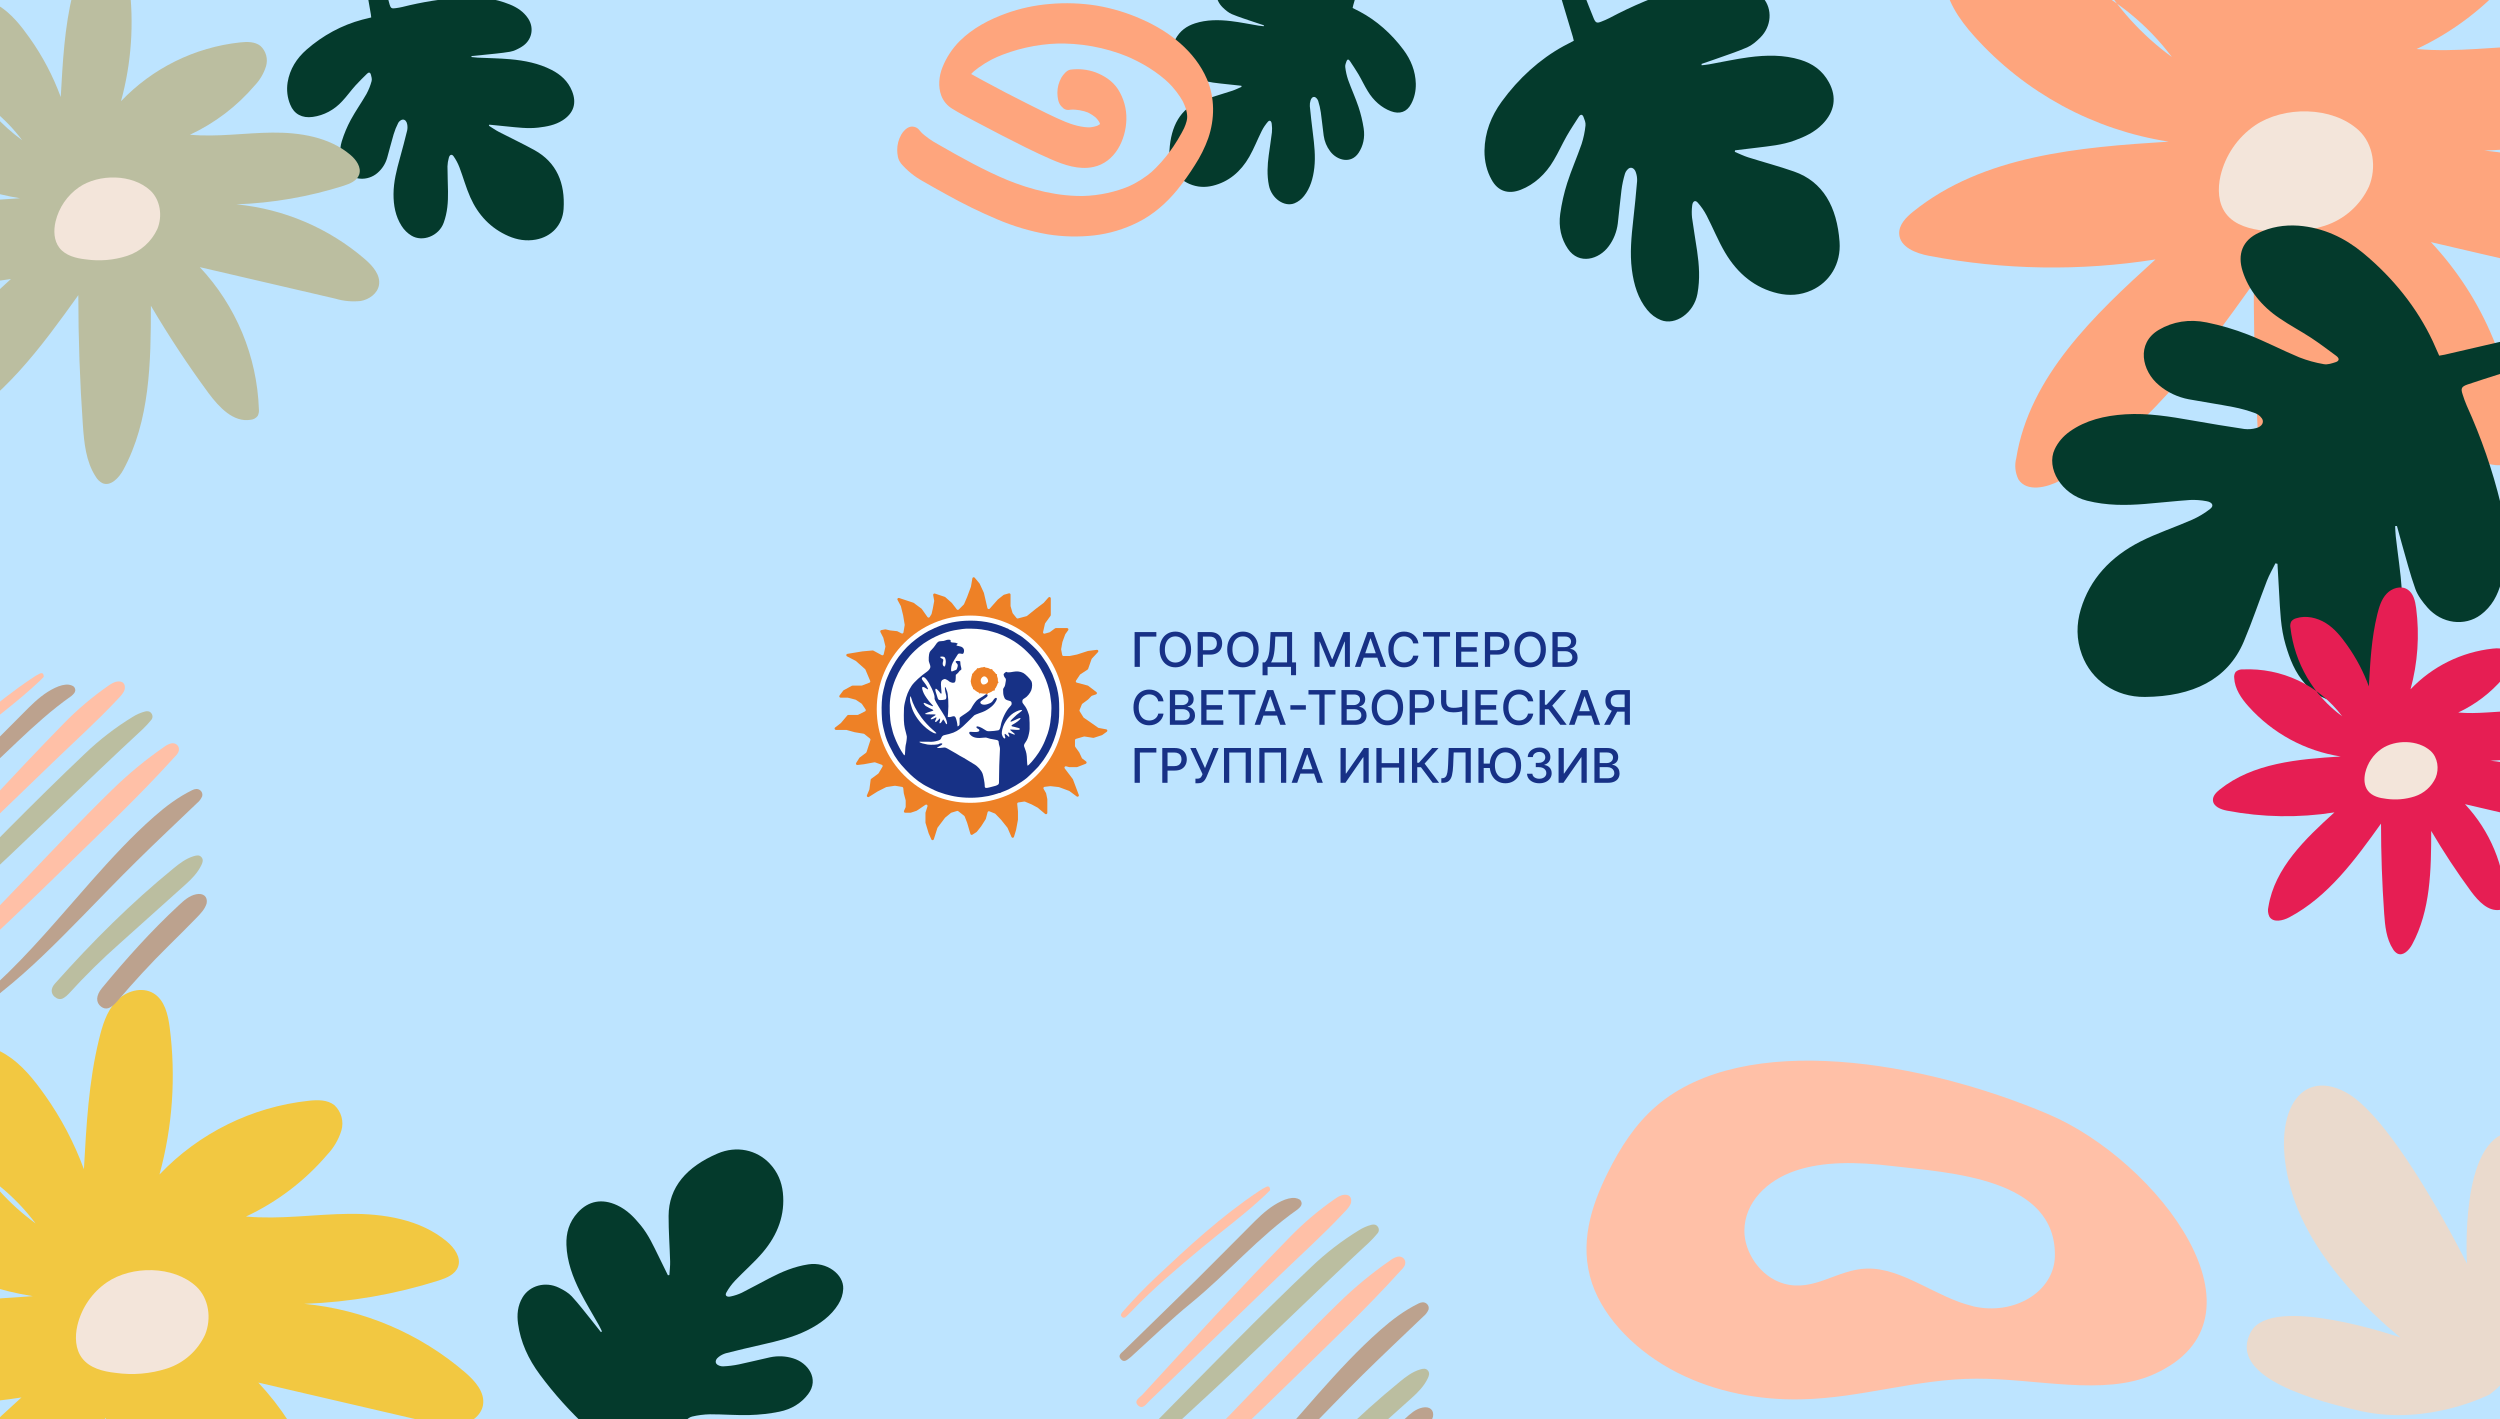 <?xml version="1.0" encoding="UTF-8"?> <svg xmlns="http://www.w3.org/2000/svg" xmlns:xlink="http://www.w3.org/1999/xlink" viewBox="0 0 1881 1068" width="1881" height="1068" fill="none"><rect x="0" y="0" width="1881" height="1068" fill="#808080" stroke="none"/><defs><clipPath id="clipPath_0"><rect width="629" height="201" x="626" y="433" fill="rgb(255,255,255)"></rect></clipPath></defs><rect id="_1 1" width="1881" height="1068" x="0" y="0"></rect><rect id="фрейм 1" width="1881" height="1068" x="0" y="0" fill="rgb(189,228,255)"></rect><g id="Сочетание 6"><path id="Форма 702" d="M1689.73 -118.484C1692.62 -130.318 1696.23 -142.457 1704.53 -151.369C1712.82 -160.282 1727.04 -164.74 1737.41 -158.401C1747.1 -152.486 1750.01 -139.959 1751.47 -128.703C1757.06 -85.599 1754.03 -41.816 1742.56 0.108C1777.1 -36.184 1823.38 -59.052 1873.18 -64.432C1880.87 -65.275 1889.44 -65.43 1895.59 -60.591C1898.59 -57.81 1900.75 -54.249 1901.83 -50.304C1902.91 -46.356 1902.86 -42.189 1901.69 -38.269C1899.23 -30.398 1895.01 -23.194 1889.32 -17.218C1869.77 5.689 1845.54 24.135 1818.25 36.874C1848.29 39.641 1878.53 34.799 1908.68 34.533C1938.84 34.264 1970.85 39.372 1994.02 58.736C2000.59 64.228 2006.73 72.681 2003.85 80.746C2001.39 87.548 1993.71 90.7 1986.8 92.889C1948.71 104.956 1909.15 111.82 1869.23 113.287C1921.34 118.294 1970.61 139.325 2010.26 173.488C2018.79 180.864 2027.55 190.814 2025.63 201.916C2023.99 211.176 2014.88 217.669 2005.62 219.32C1996.23 220.343 1986.73 219.468 1977.69 216.747L1829.01 182.17C1868.77 224.55 1891.81 279.916 1893.85 337.991C1894.17 340.551 1893.71 343.145 1892.55 345.446C1891.63 346.645 1890.48 347.64 1889.15 348.368C1887.83 349.093 1886.37 349.538 1884.87 349.671C1866.01 352.898 1850.29 336.071 1838.76 320.626C1816.02 289.708 1794.86 257.651 1775.37 224.582C1775.37 286.05 1774.45 350.668 1745.02 404.76C1740.22 413.597 1730.96 423.318 1721.97 419.129C1718.99 417.488 1716.51 415.055 1714.83 412.1C1704.11 395.693 1702.1 375.181 1700.73 355.586C1697.39 308.102 1695.73 260.554 1695.73 212.942C1655 269.84 1612.05 328.771 1550.19 361.502C1539.94 366.958 1524.88 370.453 1518.65 360.658C1516.22 355.697 1515.64 350.027 1517.04 344.675C1526.95 283.207 1575.75 236.876 1621.81 195.193C1565.25 204.141 1507.55 203.218 1451.31 192.465C1441.47 190.584 1429.49 185.975 1428.95 175.986C1428.6 169.185 1434.05 163.578 1439.36 159.313C1491.99 116.823 1564.26 110.789 1631.76 106.564C1575.25 97.842 1523.52 69.792 1485.38 27.193C1473.86 14.361 1463.53 -0.775 1462.72 -17.946C1462.26 -21.36 1463.11 -24.816 1465.1 -27.627C1466.67 -29.005 1468.49 -30.057 1470.47 -30.717C1472.45 -31.378 1474.55 -31.633 1476.63 -31.471C1506.95 -32.81 1537.14 -26.737 1564.59 -13.776C1592.04 -0.814 1615.91 18.64 1634.14 42.907C1611.52 26.447 1592.53 5.481 1578.39 -18.672C1564.26 -42.824 1555.27 -69.64 1552 -97.432C1551.31 -100.663 1551.67 -104.029 1553.04 -107.038C1554.97 -109.808 1557.86 -111.765 1561.15 -112.529C1576.79 -117.525 1594.3 -113.451 1608.21 -104.848C1622.12 -96.241 1632.76 -82.834 1642.17 -69.543C1656.44 -49.482 1667.96 -27.609 1676.44 -4.501C1678.64 -42.957 1680.48 -80.645 1689.73 -118.484Z" fill="rgb(254,165,125)" fill-rule="evenodd"></path><path id="Форма 703" d="M1696.64 94.385C1683.59 103.351 1674.35 116.854 1670.71 132.267C1668.48 141.984 1668.83 153.049 1674.97 160.964C1681.62 169.567 1693.22 172.489 1704.05 173.681C1719.21 175.845 1734.66 174.532 1749.23 169.836C1756.5 167.468 1763.2 163.627 1768.91 158.549C1774.62 153.473 1779.23 147.27 1782.43 140.332C1788.27 126.233 1785.85 108.448 1774.74 98.075C1754.65 79.633 1718.23 79.711 1696.64 94.385Z" fill="rgb(243,229,218)" fill-rule="evenodd"></path></g><path id="Форма 526" d="M88.537 79.256C87.071 75.059 85.633 70.852 84.151 66.667C81.526 59.234 79.189 51.694 74.971 44.861C71.643 39.47 68.022 34.279 62.374 30.663C54.032 25.326 46.102 26.321 39.456 33.4C33.864 39.361 31.727 46.452 31.429 54.136C31.012 65.051 33.607 75.539 37.293 85.772C40.049 93.428 43.444 100.885 46.516 108.439C47.107 109.881 47.557 111.369 48.077 112.835C47.845 112.945 47.615 113.045 47.389 113.151C45.958 110.71 44.555 108.261 43.086 105.84C39.519 99.945 36.155 93.926 32.229 88.237C30.505 85.751 27.843 83.654 25.205 81.904C17.712 76.892 8.427 78.948 3.812 86.438C0.567 91.71 -0.244 97.536 0.059 103.473C0.694 115.71 4.38 127.163 10.376 138.062C17.686 151.36 26.231 164.036 35.915 175.943C36.986 177.315 37.981 178.736 38.897 180.202C40.449 182.559 40.41 183.451 38.251 185.329C34.613 188.48 30.855 191.514 27.157 194.599C22.741 198.3 18.276 201.96 13.956 205.761C12.829 206.829 11.921 208.081 11.278 209.455C9.548 212.862 11.594 216.182 15.6 215.938C18.441 215.771 21.197 214.96 23.626 213.574C29.197 210.218 34.434 206.381 39.797 202.706C43.517 200.151 47.219 197.551 50.913 194.996C51.486 194.603 52.057 194.285 52.888 193.781C54.361 195.647 55.762 197.422 57.206 199.16C67.348 211.305 80.403 221.061 95.322 227.644C104.38 231.639 113.881 232.947 123.686 230.195C129.273 228.58 134.249 225.508 138.027 221.342C143.315 215.723 143.616 208.837 139.291 202.127C134.741 194.984 127.59 189.606 119.142 186.973C114.35 185.383 109.293 184.453 104.437 182.981C100.4 181.754 96.467 180.209 92.508 178.755C90.813 178.131 90.654 176.945 91.924 175.899C93.194 174.854 94.641 173.563 96.182 173.321C99.603 172.716 103.092 172.519 106.567 172.735C114.145 173.377 121.674 174.794 129.263 175.238C135.048 175.575 140.855 175.351 146.591 174.569C153.827 173.581 159.777 169.997 164.087 164.382C171.217 155.106 165.366 143.877 156.955 140.188C152.843 138.299 148.2 137.656 143.676 138.349C137.611 139.3 131.592 140.522 125.516 141.413C122.43 141.869 119.302 142.034 116.181 141.905C114.892 141.851 113.069 140.909 112.537 139.889C111.699 138.288 112.666 136.501 114.22 135.435C115.467 134.496 116.912 133.813 118.462 133.429C125.499 132.042 132.563 130.763 139.654 129.593C148.754 128.075 157.784 126.425 166.18 122.571C174.055 118.952 180.76 114.165 185.366 107.011C187.328 103.991 188.541 100.599 188.915 97.085C189.954 87.506 180.57 78.284 169.889 79.222C161.67 79.918 154.319 82.766 147.137 86.232C141.486 88.95 135.951 91.871 130.265 94.522C128.233 95.391 126.087 96.005 123.884 96.348C121.496 96.785 120.292 95.517 121.435 93.56C122.982 90.88 124.868 88.381 127.051 86.117C132.637 80.383 138.859 75.153 144.09 69.161C153.764 58.08 158.8 45.245 158.429 30.813C158.245 23.749 156.412 17.059 152.131 11.011C145.312 1.388 133.935 -2.632 122.544 1.795C104.274 8.885 92.891 21.338 91.568 40.388C90.864 50.346 90.861 60.343 90.432 70.302C90.305 73.276 89.752 76.227 89.394 79.187L88.537 79.256Z" fill="rgb(4,58,44)" fill-rule="evenodd" transform="matrix(-0.422,0.907,-0.907,-0.422,477.383,46.936)"></path><g id="Сочетание 9"><path id="Форма 702" d="M54.819 -5.144C56.793 -13.258 59.269 -21.581 64.96 -27.691C70.652 -33.802 80.4 -36.858 87.51 -32.512C94.15 -28.456 96.151 -19.868 97.153 -12.15C100.985 17.403 98.908 47.421 91.041 76.165C114.721 51.282 146.458 35.604 180.61 31.915C185.881 31.337 191.754 31.231 195.971 34.548C198.029 36.455 199.511 38.897 200.251 41.601C200.993 44.308 200.96 47.165 200.158 49.853C198.474 55.249 195.572 60.188 191.676 64.286C178.272 79.992 161.651 92.638 142.938 101.372C163.539 103.269 184.273 99.949 204.953 99.768C225.632 99.582 247.578 103.085 263.462 116.361C267.969 120.126 272.184 125.922 270.207 131.452C268.521 136.115 263.253 138.276 258.512 139.777C232.392 148.051 205.275 152.756 177.897 153.762C213.628 157.195 247.413 171.614 274.606 195.037C280.455 200.094 286.461 206.916 285.143 214.527C284.012 220.877 277.769 225.328 271.421 226.461C264.981 227.162 258.468 226.561 252.267 224.696L150.315 200.99C177.583 230.046 193.384 268.006 194.784 307.824C194.998 309.578 194.686 311.357 193.888 312.935C193.26 313.756 192.466 314.438 191.559 314.938C190.651 315.435 189.652 315.74 188.62 315.831C175.685 318.044 164.91 306.507 157.006 295.918C141.412 274.719 126.904 252.741 113.54 230.068C113.54 272.211 112.907 316.515 92.727 353.601C89.433 359.66 83.085 366.325 76.921 363.452C74.876 362.328 73.18 360.66 72.02 358.634C64.67 347.385 63.301 333.321 62.354 319.886C60.069 287.331 58.927 254.731 58.927 222.087C31.003 261.098 1.55 301.501 -40.863 323.942C-47.898 327.683 -58.225 330.08 -62.493 323.364C-64.162 319.963 -64.556 316.075 -63.598 312.406C-56.802 270.262 -23.344 238.497 8.243 209.918C-30.544 216.053 -70.102 215.421 -108.672 208.048C-115.417 206.759 -123.636 203.598 -124.005 196.75C-124.241 192.086 -120.502 188.242 -116.867 185.318C-80.775 156.186 -31.221 152.049 15.064 149.153C-23.683 143.173 -59.155 123.941 -85.307 94.735C-93.208 85.937 -100.295 75.559 -100.849 63.786C-101.162 61.446 -100.578 59.076 -99.215 57.149C-98.141 56.204 -96.889 55.483 -95.532 55.03C-94.174 54.578 -92.738 54.403 -91.313 54.514C-70.52 53.596 -49.816 57.76 -30.994 66.646C-12.173 75.532 4.196 88.87 16.699 105.509C1.181 94.223 -11.836 79.849 -21.53 63.289C-31.221 46.73 -37.382 28.344 -39.625 9.289C-40.102 7.074 -39.854 4.766 -38.913 2.704C-37.591 0.804 -35.61 -0.537 -33.355 -1.061C-22.632 -4.487 -10.62 -1.694 -1.084 4.205C8.452 10.106 15.751 19.298 22.205 28.41C31.988 42.165 39.889 57.161 45.703 73.005C47.205 46.639 48.47 20.799 54.819 -5.144Z" fill="rgb(187,190,160)" fill-rule="evenodd"></path><path id="Форма 703" d="M59.557 140.803C50.607 146.95 44.269 156.208 41.775 166.775C40.246 173.437 40.485 181.024 44.699 186.45C49.256 192.349 57.212 194.353 64.641 195.169C75.034 196.653 85.628 195.753 95.622 192.534C100.605 190.91 105.198 188.276 109.114 184.794C113.03 181.314 116.186 177.062 118.384 172.305C122.387 162.638 120.728 150.444 113.114 143.333C99.337 130.688 74.362 130.742 59.557 140.803Z" fill="rgb(243,229,218)" fill-rule="evenodd"></path></g><path id="Форма 525" d="M115.311 90.49C113.402 85.698 111.529 80.895 109.598 76.116C106.18 67.63 103.136 59.021 97.641 51.22C93.308 45.064 88.592 39.138 81.236 35.009C70.372 28.916 60.043 30.051 51.388 38.134C44.104 44.94 41.321 53.036 40.933 61.809C40.39 74.272 43.77 86.246 48.571 97.929C52.16 106.67 56.581 115.184 60.582 123.809C61.352 125.456 61.938 127.155 62.615 128.828C62.313 128.953 62.014 129.067 61.72 129.188C59.856 126.403 58.028 123.605 56.114 120.842C51.469 114.11 47.089 107.239 41.974 100.743C39.73 97.905 36.263 95.511 32.827 93.512C23.068 87.79 10.975 90.137 4.965 98.689C0.738 104.709 -0.317 111.36 0.076 118.139C0.904 132.111 5.704 145.188 13.514 157.631C23.034 172.814 34.163 187.286 46.775 200.88C48.17 202.447 49.467 204.07 50.66 205.744C52.68 208.434 52.63 209.454 49.818 211.598C45.08 215.195 40.186 218.659 35.369 222.181C29.618 226.407 23.803 230.586 18.177 234.925C16.709 236.144 15.526 237.574 14.689 239.143C12.435 243.032 15.1 246.823 20.318 246.544C24.018 246.354 27.606 245.427 30.771 243.846C38.027 240.014 44.847 235.634 51.832 231.437C56.676 228.52 61.498 225.552 66.31 222.635C67.055 222.186 67.799 221.823 68.881 221.247C70.8 223.378 72.625 225.405 74.505 227.388C87.714 241.255 104.717 252.394 124.147 259.911C135.945 264.471 148.318 265.964 161.089 262.822C168.365 260.978 174.846 257.471 179.767 252.715C186.654 246.299 187.045 238.437 181.412 230.776C175.487 222.621 166.173 216.48 155.171 213.474C148.93 211.658 142.343 210.596 136.019 208.917C130.762 207.516 125.638 205.751 120.482 204.092C118.274 203.378 118.068 202.024 119.722 200.83C121.376 199.638 123.26 198.164 125.267 197.887C129.723 197.197 134.268 196.972 138.793 197.218C148.662 197.951 158.467 199.569 168.352 200.077C175.887 200.461 183.45 200.205 190.919 199.312C200.345 198.184 208.093 194.092 213.707 187.681C222.992 177.09 215.372 164.27 204.419 160.057C199.062 157.901 193.015 157.167 187.124 157.959C179.224 159.043 171.386 160.44 163.472 161.457C159.453 161.978 155.379 162.166 151.314 162.019C149.635 161.957 147.261 160.881 146.569 159.716C145.476 157.888 146.737 155.849 148.759 154.631C150.385 153.56 152.267 152.78 154.284 152.341C163.45 150.758 172.65 149.298 181.885 147.961C193.737 146.228 205.498 144.344 216.433 139.944C226.689 135.812 235.422 130.346 241.42 122.178C243.976 118.73 245.555 114.857 246.043 110.846C247.396 99.909 235.174 89.381 221.264 90.45C210.559 91.246 200.985 94.498 191.63 98.454C184.272 101.558 177.062 104.893 169.657 107.92C167.011 108.912 164.216 109.613 161.346 110.005C158.236 110.503 156.669 109.055 158.157 106.822C160.172 103.761 162.627 100.908 165.471 98.324C172.746 91.777 180.85 85.805 187.663 78.963C200.262 66.312 206.821 51.657 206.339 35.18C206.098 27.115 203.711 19.477 198.135 12.571C189.254 1.584 174.437 -3.005 159.601 2.049C135.807 10.144 120.981 24.363 119.258 46.112C118.34 57.482 118.337 68.896 117.778 80.266C117.613 83.661 116.894 87.032 116.426 90.411L115.311 90.49Z" fill="rgb(4,58,44)" fill-rule="evenodd" transform="matrix(0.997,-0.077,0.077,0.997,380.602,878.171)"></path><g id="Сочетание 8"><path id="Форма 702" d="M74.569 781.733C77.044 771.557 80.15 761.119 87.286 753.456C94.423 745.794 106.648 741.961 115.566 747.41C123.891 752.497 126.401 763.268 127.657 772.946C132.463 810.007 129.858 847.654 119.992 883.699C149.688 852.499 189.487 832.836 232.315 828.21C238.924 827.48 246.289 827.346 251.577 831.508C254.158 833.904 256.016 836.966 256.945 840.359C257.875 843.751 257.835 847.332 256.828 850.701C254.716 857.47 251.077 863.666 246.19 868.802C229.382 888.497 208.54 904.36 185.073 915.315C210.907 917.694 236.909 913.532 262.841 913.297C288.774 913.069 316.294 917.459 336.214 934.107C341.866 938.834 347.15 946.098 344.671 953.033C342.557 958.883 335.951 961.592 330.006 963.477C297.251 973.851 263.246 979.756 228.913 981.013C273.72 985.324 316.087 1003.4 350.188 1032.78C357.523 1039.12 365.055 1047.68 363.403 1057.22C361.983 1065.18 354.155 1070.76 346.194 1072.19C338.118 1073.06 329.95 1072.31 322.174 1069.97L194.324 1040.24C228.518 1076.68 248.333 1124.29 250.089 1174.22C250.358 1176.43 249.966 1178.66 248.966 1180.63C248.178 1181.66 247.182 1182.52 246.045 1183.14C244.906 1183.77 243.653 1184.15 242.36 1184.26C226.138 1187.03 212.627 1172.57 202.715 1159.29C183.159 1132.71 164.965 1105.14 148.206 1076.71C148.206 1129.56 147.413 1185.12 122.106 1231.63C117.976 1239.23 110.015 1247.59 102.286 1243.98C99.721 1242.57 97.594 1240.48 96.14 1237.95C86.922 1223.83 85.206 1206.2 84.017 1189.35C81.152 1148.52 79.721 1107.64 79.721 1066.7C44.703 1115.62 7.768 1166.29 -45.419 1194.43C-54.241 1199.13 -67.191 1202.14 -72.544 1193.71C-74.636 1189.45 -75.13 1184.57 -73.93 1179.97C-65.407 1127.12 -23.45 1087.28 16.161 1051.44C-32.479 1059.13 -82.085 1058.34 -130.453 1049.09C-138.912 1047.48 -149.219 1043.51 -149.682 1034.92C-149.978 1029.07 -145.289 1024.26 -140.73 1020.59C-95.47 984.052 -33.328 978.869 24.715 975.233C-23.875 967.733 -68.358 943.617 -101.153 906.991C-111.061 895.957 -119.949 882.945 -120.643 868.174C-121.036 865.245 -120.304 862.268 -118.594 859.857C-117.248 858.672 -115.676 857.761 -113.976 857.195C-112.272 856.63 -110.472 856.41 -108.685 856.551C-82.61 855.397 -56.646 860.619 -33.044 871.763C-9.441 882.906 11.086 899.633 26.765 920.498C7.305 906.347 -9.018 888.324 -21.174 867.553C-33.328 846.79 -41.054 823.726 -43.866 799.83C-44.465 797.057 -44.153 794.16 -42.974 791.576C-41.316 789.189 -38.832 787.508 -36.004 786.849C-22.557 782.556 -7.493 786.056 4.465 793.453C16.424 800.858 25.576 812.386 33.67 823.812C45.938 841.065 55.846 859.865 63.138 879.741C65.021 846.672 66.607 814.263 74.569 781.733Z" fill="rgb(242,200,65)" fill-rule="evenodd"></path><path id="Форма 703" d="M80.505 964.765C69.281 972.469 61.332 984.083 58.205 997.331C56.288 1005.69 56.587 1015.2 61.872 1022.01C67.586 1029.4 77.563 1031.92 86.879 1032.94C99.912 1034.81 113.198 1033.67 125.731 1029.64C131.979 1027.6 137.739 1024.3 142.65 1019.93C147.561 1015.57 151.518 1010.23 154.275 1004.27C159.295 992.148 157.214 976.851 147.666 967.938C130.388 952.075 99.069 952.145 80.505 964.765Z" fill="rgb(243,229,218)" fill-rule="evenodd"></path></g><path id="Форма 524" d="M164.281 129.41C161.562 122.558 158.893 115.689 156.142 108.856C151.272 96.718 146.936 84.407 139.108 73.25C132.934 64.447 126.216 55.971 115.735 50.067C100.257 41.352 85.542 42.977 73.211 54.536C62.834 64.269 58.869 75.847 58.316 88.395C57.543 106.217 62.359 123.341 69.198 140.05C74.312 152.552 80.61 164.727 86.311 177.061C87.406 179.415 88.243 181.846 89.207 184.239C88.777 184.418 88.35 184.581 87.931 184.754C85.275 180.771 82.672 176.77 79.945 172.818C73.327 163.192 67.086 153.364 59.8 144.075C56.602 140.016 51.663 136.593 46.768 133.734C32.864 125.55 15.636 128.907 7.074 141.138C1.051 149.746 -0.452 159.258 0.109 168.952C1.288 188.934 8.126 207.635 19.253 225.43C32.816 247.145 48.671 267.84 66.64 287.282C68.627 289.523 70.474 291.843 72.174 294.238C75.052 298.086 74.981 299.542 70.975 302.61C64.225 307.753 57.252 312.708 50.389 317.745C42.196 323.788 33.912 329.765 25.896 335.969C23.804 337.714 22.12 339.759 20.927 342.002C17.716 347.564 21.512 352.985 28.946 352.586C34.218 352.315 39.33 350.99 43.838 348.727C54.176 343.247 63.892 336.983 73.843 330.983C80.745 326.81 87.614 322.565 94.47 318.394C95.532 317.751 96.592 317.232 98.134 316.408C100.868 319.456 103.466 322.355 106.145 325.193C124.964 345.022 149.188 360.952 176.869 371.702C193.677 378.223 211.306 380.36 229.501 375.867C239.867 373.229 249.099 368.213 256.11 361.411C265.922 352.237 266.479 340.994 258.454 330.036C250.012 318.374 236.743 309.592 221.068 305.293C212.177 302.696 202.794 301.177 193.783 298.775C186.293 296.771 178.995 294.249 171.648 291.875C168.504 290.854 168.209 288.918 170.565 287.211C172.922 285.505 175.606 283.396 178.466 283.001C184.813 282.014 191.289 281.692 197.735 282.045C211.797 283.093 225.765 285.408 239.848 286.132C250.582 286.682 261.357 286.316 271.999 285.039C285.427 283.426 296.466 277.574 304.463 268.405C317.692 253.26 306.837 234.925 291.231 228.901C283.599 225.817 274.984 224.767 266.591 225.9C255.337 227.451 244.17 229.448 232.896 230.902C227.169 231.647 221.366 231.916 215.574 231.706C213.181 231.617 209.8 230.078 208.814 228.413C207.256 225.799 209.053 222.883 211.934 221.14C214.249 219.609 216.931 218.493 219.805 217.865C232.864 215.601 245.97 213.513 259.128 211.602C276.014 209.123 292.768 206.429 308.347 200.136C322.958 194.227 335.4 186.411 343.947 174.729C347.588 169.798 349.837 164.26 350.533 158.522C352.46 142.882 335.048 127.825 315.229 129.355C299.98 130.492 286.339 135.143 273.011 140.801C262.528 145.24 252.256 150.008 241.707 154.338C237.938 155.756 233.955 156.76 229.866 157.319C225.436 158.032 223.203 155.962 225.323 152.767C228.193 148.39 231.691 144.311 235.743 140.613C246.107 131.252 257.653 122.712 267.359 112.927C285.309 94.833 294.654 73.876 293.966 50.312C293.624 38.778 290.222 27.854 282.279 17.978C269.626 2.266 248.517 -4.297 227.381 2.93C193.481 14.508 172.358 34.841 169.904 65.946C168.597 82.206 168.592 98.529 167.796 114.79C167.561 119.646 166.536 124.465 165.87 129.299L164.281 129.41Z" fill="rgb(4,58,44)" fill-rule="evenodd" transform="matrix(-0.949,-0.315,0.315,-0.949,1828.71,598.785)"></path><path id="Форма 954" d="M121.5 95.729C119.489 90.66 117.515 85.578 115.481 80.523C111.879 71.546 108.671 62.439 102.883 54.186C98.316 47.673 93.347 41.404 85.596 37.036C74.149 30.59 63.266 31.791 54.146 40.342C46.471 47.542 43.539 56.107 43.13 65.388C42.558 78.573 46.12 91.239 51.178 103.6C54.96 112.847 59.618 121.854 63.834 130.978C64.645 132.72 65.263 134.518 65.976 136.288C65.658 136.42 65.343 136.541 65.032 136.669C63.069 133.722 61.143 130.763 59.126 127.839C54.232 120.718 49.616 113.449 44.227 106.577C41.862 103.574 38.209 101.042 34.589 98.927C24.306 92.874 11.564 95.356 5.232 104.404C0.777 110.772 -0.334 117.809 0.08 124.979C0.953 139.76 6.01 153.595 14.239 166.758C24.27 182.821 35.996 198.13 49.286 212.511C50.756 214.169 52.122 215.886 53.379 217.657C55.508 220.503 55.455 221.582 52.492 223.85C47.5 227.655 42.343 231.32 37.267 235.046C31.208 239.517 25.081 243.938 19.152 248.527C17.605 249.818 16.36 251.33 15.477 252.991C13.102 257.105 15.91 261.115 21.408 260.819C25.307 260.618 29.088 259.638 32.422 257.965C40.068 253.911 47.254 249.277 54.614 244.838C59.719 241.753 64.799 238.612 69.869 235.526C70.655 235.051 71.438 234.667 72.578 234.058C74.6 236.312 76.523 238.456 78.504 240.555C92.422 255.224 110.338 267.008 130.81 274.96C143.241 279.785 156.279 281.364 169.736 278.041C177.402 276.09 184.231 272.379 189.416 267.347C196.672 260.561 197.085 252.244 191.15 244.139C184.906 235.511 175.093 229.015 163.5 225.835C156.923 223.914 149.984 222.791 143.319 221.014C137.78 219.531 132.382 217.665 126.949 215.909C124.623 215.155 124.405 213.722 126.148 212.46C127.891 211.197 129.876 209.638 131.991 209.346C136.685 208.615 141.475 208.377 146.242 208.638C156.642 209.413 166.973 211.125 177.388 211.662C185.327 212.068 193.296 211.797 201.167 210.853C211.098 209.659 219.262 205.331 225.177 198.548C234.961 187.345 226.933 173.782 215.391 169.326C209.747 167.044 203.375 166.267 197.167 167.105C188.844 168.253 180.585 169.729 172.247 170.806C168.011 171.357 163.719 171.556 159.436 171.401C157.666 171.335 155.166 170.196 154.436 168.964C153.284 167.031 154.612 164.873 156.744 163.585C158.456 162.451 160.439 161.626 162.565 161.162C172.223 159.487 181.916 157.942 191.648 156.529C204.136 154.696 216.528 152.702 228.05 148.047C238.856 143.676 248.058 137.894 254.378 129.252C257.071 125.605 258.735 121.508 259.25 117.264C260.675 105.694 247.797 94.556 233.139 95.688C221.861 96.529 211.773 99.969 201.916 104.155C194.162 107.438 186.565 110.966 178.763 114.168C175.976 115.218 173.031 115.96 170.007 116.375C166.729 116.902 165.078 115.37 166.646 113.007C168.769 109.769 171.356 106.751 174.352 104.017C182.018 97.091 190.556 90.773 197.735 83.535C211.011 70.151 217.922 54.649 217.414 37.217C217.16 28.685 214.645 20.605 208.77 13.299C199.412 1.676 183.8 -3.179 168.168 2.168C143.096 10.732 127.474 25.773 125.659 48.782C124.692 60.811 124.689 72.885 124.1 84.914C123.926 88.506 123.168 92.071 122.676 95.646L121.5 95.729Z" fill="rgb(4,58,44)" fill-rule="evenodd" transform="matrix(-0.254,0.967,-0.967,-0.254,1428.9,19.929)"></path><path id="Форма 955" d="M84.553 66.619C83.154 63.091 81.781 59.555 80.365 56.038C77.858 49.79 75.626 43.452 71.597 37.709C68.419 33.177 64.962 28.814 59.567 25.774C51.601 21.288 44.028 22.124 37.681 28.075C32.34 33.085 30.299 39.045 30.015 45.504C29.617 54.679 32.095 63.495 35.615 72.096C38.248 78.532 41.489 84.8 44.423 91.149C44.987 92.362 45.417 93.613 45.914 94.844C45.692 94.937 45.473 95.021 45.257 95.109C43.89 93.059 42.55 91 41.147 88.965C37.74 84.009 34.528 78.95 30.779 74.168C29.133 72.079 26.59 70.317 24.071 68.845C16.915 64.632 8.048 66.36 3.641 72.656C0.541 77.088 -0.233 81.984 0.056 86.975C0.663 97.261 4.183 106.888 9.909 116.049C16.89 127.227 25.05 137.881 34.299 147.889C35.322 149.043 36.272 150.238 37.147 151.471C38.629 153.452 38.592 154.202 36.53 155.78C33.056 158.428 29.467 160.979 25.935 163.572C21.718 166.683 17.454 169.759 13.328 172.953C12.252 173.852 11.385 174.904 10.771 176.059C9.118 178.923 11.072 181.713 14.898 181.508C17.612 181.368 20.243 180.686 22.563 179.521C27.884 176.7 32.885 173.476 38.006 170.387C41.559 168.239 45.094 166.053 48.623 163.906C49.169 163.575 49.715 163.308 50.508 162.884C51.915 164.452 53.253 165.945 54.632 167.405C64.318 177.614 76.785 185.815 91.033 191.348C99.684 194.706 108.757 195.805 118.121 193.493C123.457 192.135 128.209 189.552 131.817 186.051C136.867 181.328 137.154 175.54 133.024 169.899C128.679 163.895 121.85 159.375 113.781 157.162C109.206 155.825 104.376 155.043 99.738 153.806C95.883 152.774 92.127 151.476 88.346 150.254C86.727 149.729 86.576 148.732 87.788 147.853C89.001 146.975 90.383 145.89 91.854 145.686C95.122 145.178 98.454 145.012 101.772 145.194C109.009 145.734 116.199 146.925 123.447 147.298C128.972 147.581 134.517 147.392 139.995 146.735C146.906 145.905 152.588 142.892 156.704 138.172C163.513 130.375 157.926 120.938 149.894 117.836C145.965 116.248 141.532 115.708 137.212 116.29C131.419 117.089 125.672 118.117 119.869 118.866C116.921 119.25 113.935 119.388 110.954 119.28C109.722 119.234 107.982 118.442 107.474 117.585C106.673 116.239 107.597 114.738 109.08 113.841C110.272 113.052 111.652 112.477 113.131 112.155C119.853 110.989 126.598 109.914 133.37 108.931C142.061 107.654 150.685 106.267 158.703 103.028C166.223 99.986 172.627 95.963 177.026 89.949C178.899 87.41 180.058 84.559 180.415 81.606C181.408 73.554 172.446 65.803 162.245 66.591C154.396 67.176 147.376 69.57 140.516 72.483C135.12 74.768 129.834 77.223 124.403 79.451C122.464 80.182 120.414 80.698 118.31 80.986C116.029 81.353 114.88 80.288 115.972 78.643C117.449 76.39 119.249 74.289 121.334 72.386C126.669 67.567 132.611 63.171 137.607 58.133C146.845 48.819 151.655 38.031 151.301 25.9C151.125 19.963 149.374 14.339 145.286 9.255C138.774 1.167 127.909 -2.212 117.03 1.509C99.582 7.468 88.711 17.936 87.448 33.948C86.775 42.319 86.773 50.722 86.363 59.093C86.242 61.592 85.714 64.073 85.372 66.561L84.553 66.619Z" fill="rgb(4,58,44)" fill-rule="evenodd" transform="matrix(0.267,0.964,0.964,-0.267,847.195,0.798)"></path><path id="Форма 686" d="M37.835 201.246C37.835 201.246 2.665 162.926 0.429 110.53C-1.807 58.133 3.912 7.663 36.464 15.165C69.015 22.668 61.62 125.096 61.62 125.096C61.62 125.096 91.515 53.441 142.937 19.894C194.359 -13.655 239.207 -2.901 229.161 38.121C219.114 79.143 128.117 159.127 128.117 159.127C128.117 159.127 217.649 128.935 232.579 165.507C247.509 202.079 175.837 227.741 134.513 225.2C93.188 222.659 64.483 221.313 37.835 201.246Z" fill="rgb(234,218,205)" fill-rule="evenodd" transform="matrix(0.258,-0.966,0.966,0.258,1669.41,1033.6)"></path><path id="Форма 677" d="M274 0.507C173.08 8.279 42.394 48.981 9.437 130.628C1.457 150.396 -0.278 171.247 0.034 192.072C0.485 220.02 5.411 249.671 27.789 271.363C48.603 291.402 82.36 301.775 115.387 301.557C148.414 301.341 180.469 291.349 207.529 276.591C247.425 254.926 277.226 223.079 317.748 201.984C357.609 181.186 408.711 169.867 434.209 138.156C499.087 57.619 363.439 -6.371 274 0.507ZM290.062 154.864C262.726 161.77 229.663 153.483 206.246 166.454C186.681 177.286 179.152 200.576 155.943 205.234C137.452 208.915 118.509 197.488 111.398 183.569C101.684 164.613 108.934 142.245 124.58 125.916C140.227 109.586 163.158 98.402 186.715 89.547C228.622 73.786 301.72 40.044 327.738 93.338C339.326 117.25 321.009 147.119 290.062 154.946L290.062 154.864Z" fill="rgb(255,192,167)" fill-rule="evenodd" transform="matrix(0.888,0.46,-0.46,0.888,1297.99,711.791)"></path><g id="Сочетание 10"><path id="Форма 841" d="M151.708 4.929C151.491 7.415 149.899 9.293 148.656 11.233C128.592 43.398 106.041 73.937 84.035 104.847C60.961 137.219 37.657 169.416 13.024 200.633C12.24 201.626 11.497 202.661 10.68 203.631C8.346 206.424 5.653 208.104 2.283 205.377C-1.086 202.65 -0.302 199.597 1.902 196.651C39.632 146.817 71.505 92.981 107.85 42.198C117.548 28.582 128.383 15.81 140.237 4.023C141.574 2.554 143.167 1.338 144.937 0.435C148.514 -1.015 151.873 1.331 151.708 4.929Z" fill="rgb(255,192,167)" fill-rule="nonzero" transform="matrix(0.984,0.177,-0.177,0.984,908.82,919.47)"></path><path id="Форма 842" d="M5.567 184.589C4.7 184.629 3.835 184.456 3.051 184.085C2.265 183.715 1.583 183.159 1.063 182.463C0.542 181.769 0.2 180.957 0.065 180.1C-0.07 179.242 0.006 178.364 0.288 177.545C0.921 175.843 1.799 174.244 2.894 172.798C33.504 128.211 63.634 83.275 95.692 39.733C104.559 27.534 114.715 16.326 125.985 6.304C128.526 3.959 131.413 2.02 134.546 0.556C136.345 -0.241 138.1 -0.305 139.574 1.189C140.239 1.829 140.66 2.684 140.759 3.605C140.859 4.524 140.631 5.448 140.119 6.218C138.62 8.91 136.957 11.507 135.135 13.993C98.593 62.376 64.004 112.156 27.178 160.343C22.108 166.974 17.169 173.704 12.164 180.39C10.538 182.582 8.696 184.567 5.567 184.589Z" fill="rgb(187,190,160)" fill-rule="nonzero" transform="matrix(0.984,0.177,-0.177,0.984,899.562,897.175)"></path><path id="Форма 843" d="M132.102 4.652C131.638 6.789 130.644 8.776 129.212 10.433C116.836 27.468 104.241 44.364 92.138 61.565C80.938 77.433 70.186 93.609 59.281 109.686C43.634 132.667 27.909 155.571 9.481 176.468C7.387 178.835 5.042 183.59 1.411 180.635C-2.221 177.68 2.087 174.495 3.973 171.997C25.531 143.551 42.925 112.455 61.418 82.07C73.141 62.829 85.192 43.819 99.225 26.148C106.476 17.01 114.382 8.523 123.804 1.564C125.636 0.212 127.642 -0.617 129.877 0.572C130.608 0.958 131.208 1.552 131.604 2.277C131.999 3.003 132.172 3.829 132.102 4.652Z" fill="rgb(188,162,142)" fill-rule="nonzero" transform="matrix(0.984,0.177,-0.177,0.984,945.688,957.32)"></path><path id="Форма 844" d="M132.456 5.336C132.086 8.39 130.038 11.216 128.172 14.062C115.905 32.941 102.077 50.72 88.915 68.968C62.468 105.63 36.01 142.273 9.54 178.898C7.632 181.539 5.758 186.326 1.842 183.817C-2.519 180.983 2.027 177.634 3.598 175.093C32.616 129.283 61.533 83.322 92.012 38.418C100.159 26.4 109.422 15.178 119.678 4.9C121.607 2.97 123.57 1.05 126.297 0.287C130.038 -0.761 132.512 1.094 132.456 5.336Z" fill="rgb(255,192,167)" fill-rule="nonzero" transform="matrix(0.984,0.177,-0.177,0.984,887.102,876.326)"></path><path id="Форма 845" d="M0.009 118.384C0.063 116.28 1.176 114.6 2.191 112.931C23.695 77.898 47.139 44.217 73.887 13C77.825 8.376 81.859 3.938 87.312 1.157C89.296 0.153 91.4 -0.775 93.386 1.004C95.108 2.553 94.76 4.668 94.237 6.61C92.546 12.882 88.957 18.149 85.055 23.189C71.474 40.69 57.858 58.166 44.205 75.617C33.063 89.712 22.7 104.404 13.16 119.627C12.223 121.172 11.036 122.549 9.649 123.706C7.599 125.364 5.286 125.146 3.029 123.805C2.065 123.28 1.268 122.492 0.734 121.532C0.2 120.573 -0.052 119.481 0.009 118.384Z" fill="rgb(187,190,160)" fill-rule="nonzero" transform="matrix(0.984,0.177,-0.177,0.984,982.734,1013.81)"></path><path id="Форма 846" d="M109.032 0C111.671 0 113.394 0.435 114.287 2.367C115.106 4.111 114.287 5.53 113.328 6.904C113.03 7.363 112.69 7.795 112.315 8.19C87.147 33.582 69.1 64.635 45.949 91.661C33.332 106.386 21.959 122.202 10.094 137.581C9.429 138.442 8.83 139.369 8.089 140.165C6.267 142.117 4.414 145.041 1.393 142.618C-1.627 140.197 1 137.93 2.385 135.987C17.204 115.123 32.209 94.388 46.963 73.469C58.893 56.552 70.451 39.396 82.337 22.447C87.136 15.607 92.37 9.075 99.273 4.144C102.413 1.919 105.815 0.228 109.032 0Z" fill="rgb(188,162,142)" fill-rule="nonzero" transform="matrix(0.984,0.177,-0.177,0.984,867.188,882.073)"></path><path id="Форма 847" d="M68.467 6.075C67.965 10.612 65.326 14.562 62.677 18.456C57.159 26.558 51.598 34.63 45.916 42.624C35.011 58.025 24.957 74.015 15.384 90.331C11.556 96.876 8.121 98.752 3.999 96.635C-0.537 94.302 -1.332 89.132 2.222 82.795C16.114 58.102 30.945 33.986 48.02 11.321C51.184 7.123 54.368 2.803 59.481 0.753C64.596 -1.298 68.477 0.96 68.467 6.075Z" fill="rgb(188,162,142)" fill-rule="nonzero" transform="matrix(0.984,0.177,-0.177,0.984,1011.9,1047.79)"></path><path id="Форма 848" d="M93.904 2.474C92.989 3.805 92.095 5.157 91.123 6.466C78.704 23.284 64.254 38.413 50.842 54.402C35.576 72.639 20.31 90.963 7.223 110.836C6.551 111.919 5.822 112.967 5.043 113.976C4.061 115.187 3.135 117.248 1.248 116.211C-1.119 114.926 0.452 112.94 1.313 111.523C7.322 101.565 13.734 91.891 20.669 82.52C40.799 55.373 61.103 28.367 85.573 4.851C87.098 3.299 88.751 1.875 90.514 0.599C92.301 -0.678 93.48 0.151 93.904 2.474Z" fill="rgb(255,192,167)" fill-rule="nonzero" transform="matrix(0.984,0.177,-0.177,0.984,863.672,876.436)"></path></g><g id="Сочетание 11"><path id="Форма 841" d="M151.708 4.929C151.491 7.415 149.899 9.293 148.656 11.233C128.592 43.398 106.041 73.937 84.035 104.847C60.961 137.219 37.657 169.416 13.024 200.633C12.24 201.626 11.497 202.662 10.68 203.631C8.346 206.424 5.653 208.104 2.283 205.377C-1.086 202.651 -0.302 199.597 1.902 196.651C39.632 146.817 71.505 92.981 107.85 42.198C117.548 28.582 128.383 15.81 140.237 4.023C141.574 2.554 143.167 1.338 144.937 0.435C148.514 -1.015 151.873 1.331 151.708 4.929Z" fill="rgb(255,192,167)" fill-rule="nonzero" transform="matrix(0.984,0.177,-0.177,0.984,-13.891,533.249)"></path><path id="Форма 842" d="M5.567 184.589C4.7 184.629 3.835 184.456 3.051 184.085C2.265 183.715 1.583 183.159 1.063 182.463C0.542 181.769 0.2 180.958 0.065 180.1C-0.07 179.242 0.006 178.364 0.288 177.545C0.921 175.843 1.799 174.244 2.894 172.798C33.504 128.211 63.634 83.275 95.692 39.733C104.559 27.534 114.715 16.326 125.985 6.304C128.526 3.959 131.413 2.02 134.546 0.556C136.345 -0.241 138.1 -0.305 139.574 1.189C140.239 1.829 140.66 2.684 140.759 3.605C140.859 4.524 140.631 5.448 140.119 6.218C138.62 8.91 136.957 11.507 135.135 13.993C98.593 62.376 64.004 112.156 27.178 160.343C22.108 166.975 17.169 173.704 12.164 180.39C10.538 182.582 8.696 184.568 5.567 184.589Z" fill="rgb(187,190,160)" fill-rule="nonzero" transform="matrix(0.984,0.177,-0.177,0.984,-23.141,510.955)"></path><path id="Форма 843" d="M132.102 4.652C131.638 6.789 130.644 8.776 129.212 10.433C116.836 27.468 104.241 44.364 92.138 61.565C80.939 77.433 70.186 93.609 59.281 109.686C43.634 132.667 27.909 155.571 9.481 176.468C7.387 178.835 5.042 183.59 1.411 180.636C-2.221 177.68 2.087 174.495 3.973 171.997C25.531 143.551 42.925 112.455 61.418 82.07C73.141 62.829 85.192 43.819 99.225 26.148C106.476 17.01 114.382 8.523 123.804 1.564C125.636 0.212 127.642 -0.617 129.877 0.572C130.608 0.958 131.208 1.552 131.604 2.277C131.999 3.003 132.172 3.829 132.102 4.652Z" fill="rgb(188,162,142)" fill-rule="nonzero" transform="matrix(0.984,0.177,-0.177,0.984,22.977,571.098)"></path><path id="Форма 844" d="M132.456 5.336C132.086 8.39 130.037 11.216 128.172 14.062C115.905 32.942 102.077 50.72 88.915 68.968C62.468 105.63 36.01 142.273 9.54 178.898C7.632 181.539 5.758 186.326 1.842 183.817C-2.519 180.983 2.027 177.634 3.598 175.093C32.616 129.283 61.533 83.322 92.012 38.418C100.159 26.4 109.422 15.178 119.677 4.9C121.607 2.97 123.57 1.05 126.297 0.287C130.037 -0.761 132.512 1.094 132.456 5.336Z" fill="rgb(255,192,167)" fill-rule="nonzero" transform="matrix(0.984,0.177,-0.177,0.984,-35.609,490.106)"></path><path id="Форма 845" d="M0.009 118.384C0.063 116.28 1.176 114.6 2.191 112.931C23.695 77.898 47.139 44.217 73.887 13C77.824 8.376 81.859 3.938 87.312 1.157C89.296 0.153 91.4 -0.775 93.386 1.004C95.108 2.553 94.76 4.668 94.237 6.61C92.546 12.882 88.957 18.149 85.055 23.189C71.474 40.69 57.858 58.166 44.205 75.617C33.063 89.712 22.7 104.404 13.16 119.627C12.223 121.172 11.036 122.55 9.649 123.706C7.599 125.364 5.286 125.146 3.029 123.805C2.065 123.28 1.268 122.492 0.734 121.532C0.2 120.573 -0.052 119.481 0.009 118.384Z" fill="rgb(187,190,160)" fill-rule="nonzero" transform="matrix(0.984,0.177,-0.177,0.984,60.016,627.6)"></path><path id="Форма 846" d="M109.032 0C111.67 0 113.394 0.435 114.287 2.367C115.106 4.111 114.287 5.53 113.328 6.904C113.03 7.363 112.69 7.795 112.315 8.19C87.147 33.582 69.1 64.635 45.949 91.661C33.332 106.386 21.959 122.202 10.094 137.581C9.429 138.442 8.83 139.369 8.089 140.165C6.267 142.117 4.414 145.041 1.393 142.618C-1.627 140.197 1 137.93 2.385 135.987C17.204 115.123 32.209 94.388 46.963 73.469C58.893 56.552 70.451 39.396 82.337 22.447C87.136 15.607 92.37 9.075 99.273 4.144C102.413 1.919 105.815 0.228 109.032 0Z" fill="rgb(188,162,142)" fill-rule="nonzero" transform="matrix(0.984,0.177,-0.177,0.984,-55.516,495.852)"></path><path id="Форма 847" d="M68.467 6.075C67.965 10.612 65.326 14.562 62.677 18.456C57.159 26.558 51.598 34.63 45.916 42.624C35.011 58.025 24.957 74.015 15.384 90.331C11.556 96.876 8.121 98.752 3.999 96.635C-0.537 94.302 -1.332 89.132 2.222 82.795C16.114 58.102 30.945 33.986 48.02 11.321C51.184 7.123 54.368 2.803 59.481 0.753C64.596 -1.298 68.478 0.96 68.467 6.075Z" fill="rgb(188,162,142)" fill-rule="nonzero" transform="matrix(0.984,0.177,-0.177,0.984,89.195,661.575)"></path><path id="Форма 848" d="M93.904 2.474C92.989 3.805 92.095 5.157 91.123 6.466C78.704 23.284 64.254 38.413 50.842 54.402C35.576 72.639 20.31 90.963 7.223 110.836C6.551 111.919 5.822 112.967 5.043 113.976C4.061 115.187 3.135 117.248 1.248 116.211C-1.119 114.926 0.452 112.94 1.313 111.523C7.322 101.565 13.734 91.891 20.669 82.52C40.799 55.373 61.103 28.367 85.573 4.851C87.098 3.299 88.751 1.875 90.514 0.599C92.301 -0.678 93.48 0.151 93.904 2.474Z" fill="rgb(255,192,167)" fill-rule="nonzero" transform="matrix(0.984,0.177,-0.177,0.984,-59.039,490.22)"></path></g><path id="Форма 953" d="M5.302 9.547C2.587 16.2 1.1 23.296 0.915 30.482C0.569 37.244 0.397 44.078 0.212 50.802C-0.26 64.955 0.056 79.125 1.161 93.245C2.13 106.534 4.637 119.665 8.63 132.375C12.308 143.457 17.46 153.994 23.949 163.694C30.414 173.271 38.502 181.636 47.846 188.413C58.31 196.076 70.721 200.908 83.352 203.542C90.752 205.047 98.233 206.104 105.758 206.705C113.307 207.465 120.918 207.342 128.436 206.334C143.51 204.059 157.682 196.88 167.444 184.989C181.95 167.315 186.263 143.251 184.858 120.942C184.189 109.063 182.02 97.32 178.399 85.988C174.658 74.686 169.527 63.892 163.131 53.855C157.194 44.38 150.038 35.732 141.846 28.134C131.776 18.829 120.537 10.98 107.424 6.715C99.771 4.295 91.709 3.454 83.722 4.244C76.698 4.922 69.254 7.951 64.448 13.277C61.565 16.511 59.831 20.608 59.518 24.933C58.951 31.83 59.074 38.863 58.963 45.783C58.864 52.97 58.832 60.15 58.864 67.327C58.938 81.057 58.963 94.901 59.912 108.608C60.664 119.435 62.315 130.854 69.39 139.506C79.878 152.41 98.821 151.866 112.598 145.155C119.877 141.627 125.925 135.98 129.953 128.952C133.539 122.573 134.179 115.356 133.404 108.237C132.549 101.904 130.206 95.867 126.564 90.625C125.022 88.263 120.537 87.399 118.107 87.261C114.075 87.103 110.071 87.998 106.488 89.859C103.603 91.452 100.324 93.565 98.993 96.803L98.18 99.449C98.073 100.32 98.149 101.203 98.41 102.04C98.67 102.878 99.104 103.649 99.682 104.306C100.14 104.999 100.57 105.717 100.976 106.432L99.745 104.158C102.105 108.388 103.573 113.057 104.058 117.876L103.837 115.282C104.156 118.886 103.789 122.52 102.753 125.985L103.555 123.339C102.908 125.37 101.991 127.305 100.83 129.086L102.556 126.517C101.585 127.939 100.465 129.251 99.216 130.434L101.754 128.074C100.609 129.135 99.371 130.09 98.057 130.928L101.285 128.914C100.186 129.574 99.041 130.152 97.859 130.645L101.668 129.1C100.618 129.507 99.546 129.841 98.452 130.101L102.467 129.212C101.375 129.446 100.268 129.595 99.153 129.655L102.951 129.483C101.843 129.532 100.732 129.483 99.633 129.335L103.048 129.841C101.678 129.627 100.332 129.263 99.041 128.754L101.915 129.89C100.281 129.205 98.747 128.312 97.341 127.232L99.499 128.952C97.281 127.119 95.42 124.889 94.013 122.376L95.247 124.638C91.709 118.323 90.39 111.042 89.749 103.86L89.984 106.445C89.022 95.322 89.036 84.023 88.876 72.851C88.701 60.64 88.739 48.433 88.985 36.229C89.052 32.842 89.133 29.458 89.234 26.072C89.128 23.196 89.398 20.323 90.032 17.517L89.234 20.162C89.47 19.463 89.783 18.792 90.169 18.16L88.432 20.72C88.694 20.36 88.978 20.018 89.282 19.693L86.755 22.041C87.09 21.737 87.442 21.456 87.814 21.201L84.586 23.214C84.983 22.984 85.397 22.778 85.819 22.596L82.01 24.143C82.584 23.923 83.173 23.744 83.772 23.612L79.767 24.501C80.686 24.329 81.618 24.227 82.554 24.192L78.756 24.352C81.304 24.285 83.852 24.434 86.372 24.799L82.957 24.304C86.665 24.896 90.297 25.888 93.792 27.256L90.922 26.132C97.984 29.066 104.586 33.012 110.517 37.848L108.36 36.118C121.09 46.392 131.736 59.016 139.726 73.308L138.492 71.046C147.739 87.533 153.39 105.8 155.069 124.638L154.848 122.044C155.97 135.49 155.206 149.235 151.262 162.235L152.063 159.592C150.175 165.877 147.386 171.856 143.781 177.338L145.504 174.781C143.463 177.814 141.08 180.606 138.407 183.099L140.946 180.751C139.092 182.441 137.092 183.965 134.969 185.299L138.198 183.284C136.386 184.397 134.491 185.363 132.528 186.177L136.335 184.632C134.333 185.426 132.273 186.067 130.174 186.546L134.191 185.656C131.128 186.334 128.011 186.748 124.876 186.892L128.682 186.732C120.641 186.912 112.601 186.353 104.662 185.064L108.076 185.57C100.075 184.457 92.22 182.456 84.66 179.601L87.531 180.725C80.435 177.882 73.793 174.012 67.812 169.243L69.969 170.962C60.404 163.102 52.419 153.49 46.441 142.633L47.673 144.907C37.456 126.629 32.663 106.149 30.802 85.396L31.036 87.991C29.298 68.031 29.951 47.897 30.826 27.899C30.915 22.469 31.685 17.07 33.118 11.832L32.318 14.478C32.709 13.256 33.162 12.056 33.673 10.88C34.293 9.696 34.556 8.358 34.431 7.024C34.307 5.693 33.8 4.427 32.971 3.377C31.085 1.129 27.302 0.079 24.529 0.016C20.491 -0.135 16.483 0.764 12.894 2.625C9.973 4.232 6.732 6.332 5.401 9.558L5.302 9.547Z" fill="rgb(254,165,125)" fill-rule="nonzero" transform="matrix(0.46,-0.888,0.888,0.46,666.797,123.094)"></path><g id="Сочетание 7"><path id="Форма 702" d="M1788.64 462.359C1790.01 456.742 1791.72 450.98 1795.65 446.75C1799.58 442.52 1806.32 440.404 1811.24 443.413C1815.83 446.22 1817.21 452.166 1817.9 457.509C1820.56 477.967 1819.12 498.748 1813.68 518.646C1830.05 501.421 1851.99 490.567 1875.6 488.014C1879.25 487.613 1883.31 487.54 1886.22 489.837C1887.64 491.157 1888.67 492.846 1889.18 494.719C1889.69 496.593 1889.67 498.571 1889.12 500.431C1887.95 504.167 1885.95 507.586 1883.25 510.423C1873.99 521.295 1862.5 530.05 1849.56 536.096C1863.8 537.41 1878.13 535.111 1892.43 534.985C1906.73 534.857 1921.9 537.282 1932.88 546.473C1936 549.079 1938.91 553.091 1937.55 556.919C1936.38 560.148 1932.74 561.643 1929.46 562.682C1911.4 568.41 1892.66 571.667 1873.73 572.364C1898.43 574.741 1921.78 584.722 1940.59 600.938C1944.63 604.438 1948.78 609.161 1947.87 614.43C1947.09 618.825 1942.77 621.907 1938.38 622.691C1933.93 623.177 1929.43 622.761 1925.14 621.469L1854.66 605.058C1873.51 625.173 1884.44 651.451 1885.4 679.016C1885.55 680.23 1885.34 681.462 1884.78 682.554C1884.35 683.123 1883.8 683.595 1883.17 683.941C1882.54 684.285 1881.85 684.496 1881.14 684.559C1872.2 686.091 1864.75 678.104 1859.28 670.774C1848.5 656.098 1838.47 640.883 1829.24 625.188C1829.24 654.362 1828.8 685.032 1814.85 710.704C1812.57 714.9 1808.18 719.512 1803.92 717.523C1802.51 716.748 1801.33 715.592 1800.53 714.192C1795.45 706.404 1794.5 696.666 1793.85 687.367C1792.27 664.829 1791.48 642.262 1791.48 619.663C1772.17 646.669 1751.81 674.639 1722.49 690.174C1717.62 692.764 1710.49 694.423 1707.53 689.774C1706.38 687.42 1706.11 684.728 1706.77 682.188C1711.47 653.014 1734.6 631.023 1756.44 611.239C1729.63 615.486 1702.28 615.048 1675.61 609.944C1670.95 609.052 1665.27 606.864 1665.01 602.123C1664.85 598.895 1667.43 596.234 1669.94 594.21C1694.9 574.042 1729.16 571.179 1761.15 569.173C1734.37 565.034 1709.84 551.72 1691.76 531.501C1686.3 525.411 1681.4 518.227 1681.02 510.077C1680.8 508.457 1681.21 506.816 1682.15 505.482C1682.89 504.828 1683.75 504.329 1684.7 504.016C1685.63 503.702 1686.62 503.581 1687.61 503.657C1701.99 503.022 1716.3 505.905 1729.31 512.056C1742.32 518.208 1753.64 527.442 1762.28 538.96C1751.55 531.147 1742.56 521.196 1735.86 509.733C1729.16 498.269 1724.89 485.541 1723.34 472.35C1723.02 470.817 1723.19 469.219 1723.84 467.791C1724.75 466.476 1726.12 465.548 1727.68 465.185C1735.09 462.814 1743.4 464.747 1749.99 468.831C1756.58 472.916 1761.63 479.279 1766.09 485.587C1772.85 495.109 1778.31 505.491 1782.33 516.459C1783.37 498.206 1784.25 480.318 1788.64 462.359Z" fill="rgb(230,30,83)" fill-rule="evenodd"></path><path id="Форма 703" d="M1791.92 563.393C1785.73 567.648 1781.34 574.057 1779.62 581.373C1778.56 585.985 1778.73 591.237 1781.64 594.993C1784.79 599.077 1790.29 600.464 1795.43 601.029C1802.61 602.056 1809.94 601.433 1816.85 599.204C1820.29 598.08 1823.47 596.257 1826.18 593.847C1828.88 591.437 1831.06 588.494 1832.58 585.201C1835.35 578.509 1834.2 570.067 1828.94 565.144C1819.41 556.391 1802.15 556.429 1791.92 563.393Z" fill="rgb(243,229,218)" fill-rule="evenodd"></path></g><g id="Group 2 1" clip-path="url(#clipPath_0)"><rect id="Group 2 1" width="629" height="201" x="626" y="433"></rect><path id="Форма 13" d="M731.609 435.154C731.754 434.308 732.828 434.021 733.378 434.681L737 439.028C737.057 439.096 737.104 439.171 737.141 439.252L740.236 445.976C740.264 446.038 740.286 446.103 740.301 446.169L742.934 457.505C743.119 458.301 744.128 458.556 744.67 457.945L750.75 451.1C750.789 451.056 750.831 451.016 750.877 450.979L755.073 447.654C755.177 447.572 755.295 447.511 755.422 447.474L759.053 446.437C759.697 446.253 760.338 446.735 760.338 447.403L760.338 455.928C760.338 456.023 760.352 456.118 760.379 456.21L761.826 461.149C761.864 461.276 761.926 461.394 762.009 461.497L764.834 464.995C765.084 465.305 765.494 465.438 765.88 465.335L772.361 463.607C772.497 463.571 772.624 463.506 772.734 463.418L779.4 458.043L785.188 453.664C785.242 453.623 785.291 453.577 785.336 453.527L788.856 449.532C789.469 448.836 790.621 449.269 790.621 450.196L790.621 462.756C790.621 462.967 790.554 463.173 790.43 463.344L786.397 468.914C786.318 469.023 786.261 469.148 786.231 469.279L784.797 475.567C784.627 476.309 785.315 476.962 786.051 476.758L789.627 475.762C789.744 475.73 789.855 475.676 789.953 475.603L793.813 472.768C793.986 472.641 794.196 472.572 794.411 472.572L802.875 472.572C803.696 472.572 804.172 473.499 803.693 474.164L801.578 477.099C801.525 477.173 801.482 477.255 801.45 477.341L799.379 483.004C799.359 483.058 799.344 483.115 799.333 483.172L798.406 488.378C798.384 488.5 798.385 488.624 798.408 488.745L799.19 492.762C799.282 493.234 799.697 493.576 800.18 493.576L804.739 493.576C804.806 493.576 804.873 493.569 804.939 493.555L810.374 492.455L818.508 489.812C818.568 489.792 818.629 489.779 818.691 489.771L825.274 488.921C826.21 488.8 826.785 489.915 826.14 490.603L821.501 495.557C821.405 495.659 821.332 495.78 821.286 495.912L818.71 503.28C818.637 503.489 818.497 503.668 818.312 503.789L812.859 507.358C812.745 507.432 812.648 507.529 812.572 507.642L809.596 512.105C809.214 512.678 809.51 513.456 810.176 513.633L818.404 515.816C818.532 515.85 818.652 515.909 818.757 515.99L824.931 520.705C825.572 521.194 825.404 522.2 824.638 522.455L821.588 523.473C821.435 523.524 821.297 523.611 821.185 523.726L818.656 526.322C818.617 526.361 818.575 526.398 818.53 526.431L814.328 529.512C814.177 529.623 814.061 529.773 813.991 529.945L812.253 534.233C812.133 534.53 812.162 534.866 812.331 535.138L815.197 539.754C815.27 539.871 815.366 539.973 815.481 540.052L820.851 543.751L826.257 547.544C826.376 547.627 826.511 547.684 826.655 547.71L832.341 548.753C833.214 548.913 833.468 550.038 832.748 550.556L829.345 553.006C829.26 553.067 829.168 553.114 829.069 553.146L822.98 555.133C822.828 555.182 822.665 555.195 822.507 555.17L816.035 554.138C815.888 554.115 815.737 554.124 815.594 554.166L809.544 555.927C809.114 556.052 808.818 556.445 808.818 556.891L808.818 561.318C808.818 561.528 808.884 561.732 809.005 561.902L812.007 566.095C812.043 566.147 812.075 566.202 812.102 566.259L813.992 570.356C814.062 570.506 814.167 570.637 814.299 570.737L817.165 572.902C817.792 573.376 817.657 574.352 816.924 574.639L810.551 577.128C810.434 577.174 810.309 577.197 810.183 577.197L804.653 577.197C804.566 577.197 804.479 577.186 804.395 577.164L802.164 576.576C801.239 576.332 800.525 577.391 801.101 578.153L807.135 586.135C807.193 586.212 807.24 586.297 807.274 586.387L811.688 598.111C812.042 599.05 810.95 599.869 810.143 599.271L804.637 595.192C804.56 595.135 804.477 595.09 804.387 595.057L796.809 592.242C796.732 592.213 796.651 592.194 796.569 592.185L790.425 591.502C790.348 591.493 790.27 591.493 790.192 591.503L785.933 592.016C785.216 592.103 784.821 592.891 785.181 593.515L787.002 596.675C787.056 596.768 787.094 596.869 787.116 596.974L787.987 601.207C788.001 601.274 788.008 601.341 788.008 601.409L788.008 607.669L788.008 611.616C788.008 612.471 787.006 612.935 786.351 612.385L780.813 607.737C780.76 607.692 780.702 607.652 780.64 607.62L776.172 605.234L771.216 603.156C771.045 603.084 770.858 603.061 770.675 603.088L766.195 603.762C765.664 603.842 765.288 604.324 765.343 604.858L765.915 610.483L765.915 616.677C765.915 616.738 765.909 616.8 765.898 616.86L764.504 624.352L762.932 629.633C762.664 630.534 761.413 630.608 761.04 629.746L758.106 622.968C758.07 622.886 758.024 622.809 757.968 622.74L753.191 616.769L748.927 612.346C748.829 612.244 748.711 612.164 748.58 612.111L744.435 610.434C743.872 610.207 743.237 610.523 743.081 611.108L741.762 616.062C741.736 616.161 741.694 616.256 741.639 616.343L738.203 621.734L734.973 625.827C734.903 625.915 734.82 625.991 734.725 626.052L731.651 628.018C731.085 628.38 730.328 628.098 730.14 627.454L729.095 623.888L727.673 619.033L725.795 614.256C725.73 614.089 725.62 613.942 725.479 613.832L720.993 610.328C720.735 610.126 720.393 610.062 720.078 610.158L715.807 611.454C715.68 611.493 715.562 611.556 715.46 611.64L711.165 615.16C711.103 615.211 711.048 615.269 710.999 615.332L705.437 622.707C705.368 622.798 705.316 622.9 705.281 623.009L702.618 631.45C702.339 632.335 701.109 632.403 700.734 631.553L698.709 626.965L696.358 619.175C696.329 619.081 696.315 618.983 696.315 618.885L696.315 611.667C696.315 611.565 696.33 611.463 696.361 611.366L697.842 606.66C698.128 605.751 697.104 604.993 696.314 605.528L689.82 609.927C689.744 609.979 689.661 610.021 689.573 610.05L685.328 611.461C685.225 611.495 685.118 611.513 685.009 611.513L681.09 611.513C680.359 611.513 679.871 610.761 680.171 610.096L681.355 607.463C681.413 607.334 681.443 607.194 681.443 607.052L681.443 602.373C681.443 602.286 681.432 602.2 681.41 602.116L680.052 596.99C680.039 596.941 680.029 596.89 680.024 596.839L679.614 592.96C679.566 592.51 679.223 592.148 678.776 592.074L673.538 591.213C673.433 591.196 673.325 591.195 673.22 591.212L666.986 592.174C666.881 592.19 666.779 592.223 666.684 592.271L660.275 595.509L653.76 599.61C652.927 600.134 651.912 599.279 652.292 598.373L654.074 594.114C654.109 594.032 654.132 593.945 654.143 593.857L655.082 586.675C655.117 586.404 655.262 586.159 655.482 585.997L660.817 582.062C660.925 581.982 661.016 581.882 661.085 581.766L663.987 576.877C664.309 576.335 664.057 575.635 663.464 575.421L658.417 573.593C658.248 573.532 658.065 573.517 657.887 573.55L650.094 575.007L645.141 575.589C644.3 575.688 643.719 574.772 644.169 574.057L646.567 570.24C646.633 570.136 646.718 570.044 646.817 569.97L651.637 566.364C651.804 566.24 651.927 566.067 651.991 565.869L654.924 556.796C655.052 556.399 654.922 555.965 654.597 555.704L650.299 552.257C650.165 552.149 650.005 552.078 649.834 552.049L643.052 550.913L636.921 549.216C636.833 549.191 636.742 549.179 636.651 549.179L628.955 549.179C627.994 549.179 627.578 547.965 628.339 547.379L632.57 544.119C632.627 544.075 632.679 544.025 632.725 543.97L637.523 538.276C637.715 538.049 637.997 537.917 638.295 537.917L645.219 537.917C645.376 537.917 645.53 537.881 645.67 537.811L650.87 535.216C651.413 534.945 651.594 534.26 651.256 533.757L648.492 529.646C648.418 529.536 648.324 529.443 648.214 529.369L643.987 526.56C643.893 526.497 643.788 526.451 643.679 526.423L637.949 524.953C637.867 524.932 637.782 524.921 637.698 524.921L632.466 524.921C631.635 524.921 631.161 523.975 631.66 523.312L634.457 519.604C634.543 519.489 634.653 519.395 634.779 519.326L640.897 515.991C641.045 515.91 641.211 515.868 641.38 515.868L648.193 515.868C648.317 515.868 648.44 515.845 648.555 515.801L654.168 513.644C654.698 513.441 654.955 512.84 654.735 512.317L651.152 503.813C651.094 503.674 651.005 503.55 650.892 503.45L643.939 497.303C643.876 497.248 643.807 497.2 643.732 497.162L637.288 493.845C636.426 493.401 636.629 492.118 637.586 491.961L648.893 490.095L656.545 489.408C656.742 489.39 656.941 489.431 657.116 489.525L663.437 492.943C664.024 493.261 664.753 492.931 664.9 492.282L666.17 486.696C666.204 486.545 666.203 486.388 666.166 486.237L664.634 479.946C664.616 479.871 664.589 479.798 664.553 479.729L662.413 475.521C662.109 474.923 662.466 474.201 663.127 474.078L666.01 473.541C666.15 473.515 666.294 473.519 666.432 473.552L669.645 474.325L674.904 474.888C675.029 474.902 675.15 474.938 675.261 474.996L678.302 476.573C678.91 476.888 679.649 476.52 679.762 475.846L680.681 470.35C680.699 470.241 680.699 470.13 680.681 470.021L679.533 463.081L677.845 456.195C677.825 456.113 677.794 456.034 677.754 455.96L675.287 451.366C674.857 450.566 675.628 449.652 676.493 449.938L680.708 451.331L687.169 453.466C687.27 453.499 687.366 453.549 687.452 453.613L693.309 457.947C693.395 458.011 693.47 458.088 693.532 458.175L697.839 464.272C698.253 464.859 699.132 464.836 699.516 464.23L700.806 462.19C700.867 462.094 700.911 461.988 700.936 461.877L701.814 458.043L702.88 452.276C702.903 452.157 702.903 452.034 702.881 451.914L702.119 447.739C701.982 446.988 702.702 446.364 703.429 446.606L710.876 449.081C711.005 449.123 711.124 449.192 711.226 449.282L716.046 453.539C716.095 453.581 716.139 453.628 716.178 453.679L719.881 458.494C720.251 458.976 720.963 459.023 721.393 458.594L725.154 454.846C725.245 454.755 725.318 454.647 725.368 454.53L727.673 449.145L730.501 441.53C730.523 441.472 730.539 441.411 730.549 441.35L731.609 435.154Z" fill="rgb(238,129,38)" fill-rule="nonzero"></path><ellipse id="Эллипс 1" rx="70.46" ry="70.451" cx="730.124" cy="533.6" fill="rgb(255,255,255)"></ellipse><path id="Форма 14" d="M726.19 467.078C721.943 467.299 716.781 468.074 713.562 468.96C712.812 469.181 711.369 469.568 710.37 469.818C709.371 470.094 707.567 470.731 706.346 471.256C705.124 471.755 703.681 472.363 703.154 472.585C702.627 472.806 701.988 473.11 701.766 473.276C701.544 473.415 701.128 473.608 700.85 473.719C698.852 474.383 692.94 478.008 689.277 480.858C684.059 484.871 680.701 488.274 676.26 494.03C673.402 497.738 669.544 504.683 667.629 509.636C667.268 510.549 666.824 511.656 666.63 512.126C666.435 512.569 666.019 514.063 665.714 515.447C665.381 516.803 664.992 518.297 664.853 518.767C664.715 519.21 664.465 520.455 664.298 521.507C664.132 522.558 663.937 523.499 663.882 523.61C663.827 523.693 663.632 525.796 663.466 528.259C663.133 532.88 663.438 541.873 664.021 544.446C664.16 545.083 664.382 546.3 664.548 547.13C664.687 547.96 665.076 549.593 665.409 550.727C665.742 551.862 666.13 553.273 666.269 553.854C666.408 554.435 666.63 555.1 666.796 555.376C666.935 555.625 667.268 556.538 667.518 557.368C667.906 558.614 670.265 563.484 671.264 565.116C671.403 565.338 671.653 565.836 671.82 566.223C672.319 567.413 673.402 569.129 675.677 572.422C677.842 575.521 684.919 583.02 687.723 585.178C688.306 585.648 689.388 586.478 690.082 587.059C690.776 587.641 691.913 588.443 692.607 588.83C693.301 589.218 694.189 589.827 694.578 590.159C695.522 590.906 704.347 595.305 705.79 595.72C706.401 595.914 707.789 596.357 708.843 596.744C710.814 597.464 711.091 597.547 715.365 598.598C722.138 600.258 731.241 600.701 738.679 599.705C740.899 599.428 743.147 599.069 743.674 598.93C744.202 598.792 745.812 598.377 747.255 598.045C748.698 597.685 750.197 597.242 750.585 597.049C750.974 596.827 751.64 596.661 752.056 596.661C752.473 596.661 752.861 596.551 752.944 596.412C753.028 596.302 754.055 595.831 755.248 595.416C760.216 593.617 768.209 588.941 772.622 585.289C774.537 583.684 781.975 576.268 781.975 575.936C781.975 575.77 782.419 575.189 782.974 574.607C783.501 574.026 784.39 572.864 784.945 572.034C785.5 571.204 786.277 570.014 786.693 569.405C789.774 564.923 792.577 558.78 794.409 552.526C796.518 545.221 796.962 542.122 796.962 533.71C796.962 526.515 796.657 523.582 795.214 517.384C794.77 515.53 793.271 510.937 792.632 509.581C792.411 509.11 792.244 508.585 792.244 508.419C792.244 507.893 788.414 500.283 787.553 499.121C787.11 498.512 786.166 497.074 785.417 495.939C784.695 494.804 783.723 493.393 783.252 492.84C782.78 492.286 781.892 491.207 781.281 490.405C779.977 488.717 774.232 483.266 771.706 481.329C770.707 480.554 769.513 479.613 769.042 479.226C768.542 478.838 768.07 478.506 767.959 478.506C767.848 478.506 767.182 478.091 766.461 477.593C764.629 476.293 760.188 473.802 759.716 473.802C759.467 473.802 759.134 473.608 758.939 473.387C758.745 473.166 758.467 472.972 758.329 472.972C758.162 472.972 757.662 472.806 757.191 472.585C747.949 468.379 737.18 466.469 726.19 467.078ZM738.262 473.525C740.4 473.83 742.592 474.217 743.12 474.355C743.647 474.494 745.34 474.937 746.866 475.352C748.393 475.739 750.03 476.237 750.474 476.431C750.946 476.625 752.195 477.095 753.25 477.51C756.802 478.838 762.825 482.159 765.739 484.4C766.516 484.981 767.82 485.977 768.653 486.614C770.54 488.025 775.508 492.95 777.479 495.385C779.116 497.378 782.28 502.027 783.307 503.964C786.388 509.664 787.776 513.15 789.302 518.906C789.968 521.452 790.162 522.586 790.856 528.314C791.522 533.571 790.773 542.731 789.219 548.708C788.442 551.613 788.109 552.609 787.22 554.74C787.11 555.044 786.638 556.234 786.194 557.396C785.195 559.914 783.363 563.428 781.559 566.223C778.672 570.678 773.621 576.544 773.094 576.019C772.955 575.88 772.789 574.082 772.705 572.034C772.594 567.801 772.289 566.168 771.095 563.124C770.152 560.744 770.18 560.523 771.595 558.475C772.983 556.483 773.565 554.961 774.232 551.751C774.731 549.289 774.787 548.265 774.676 543.948C774.565 540.019 774.426 538.608 773.982 537.307C772.955 534.153 771.956 532.105 770.568 530.472C769.458 529.144 769.208 528.646 769.208 527.788C769.208 526.543 769.513 526.128 771.207 525.159C772.899 524.191 775.12 521.479 775.925 519.349C776.729 517.135 776.785 513.953 776.036 512.541C775.092 510.798 771.456 507.118 769.93 506.343C767.571 505.181 765.239 504.904 762.436 505.43C759.716 505.983 757.801 506.039 757.357 505.596C757.135 505.375 756.774 505.541 756.025 506.232C755.026 507.146 754.998 507.201 755.304 508.308C755.47 508.917 755.803 509.608 756.053 509.802C756.774 510.411 757.024 511.379 756.719 512.624C756.58 513.261 756.386 514.368 756.303 515.087C756.192 515.917 755.859 516.72 755.414 517.246C755.026 517.716 754.721 518.352 754.748 518.712C754.748 519.044 754.776 520.068 754.804 520.953C754.804 522.448 755.165 523.804 755.942 525.436C756.303 526.183 757.357 526.792 759.161 527.207C760.771 527.567 761.159 528.037 761.159 529.476C761.159 530.223 760.854 530.721 759.661 531.939C756.802 534.927 753.694 541.375 752.972 545.885C752.611 548.044 752.001 549.289 751.196 549.482C749.642 549.814 746.228 550.146 744.479 550.174C742.786 550.174 742.481 550.091 741.149 549.178C737.929 547.02 735.348 546.051 734.766 546.743C734.516 547.047 734.544 547.269 734.932 547.684C735.21 547.988 735.654 548.293 735.931 548.376C736.237 548.486 736.597 548.818 736.764 549.123C737.014 549.593 736.958 549.787 736.514 550.229C735.959 550.783 734.46 550.893 730.492 550.644C729.465 550.589 729.381 550.644 729.298 551.336C729.215 551.945 729.465 552.332 730.408 553.218C732.434 555.1 735.432 555.653 740.289 555.017C741.649 554.851 742.231 554.906 742.925 555.238C743.841 555.653 745.756 556.096 748.948 556.566C751.002 556.87 751.446 557.258 751.446 558.752C751.446 559.306 751.695 560.468 751.973 561.298C752.473 562.792 752.5 563.124 752.112 569.322C751.917 572.864 751.723 578.897 751.723 582.715C751.723 589.605 751.723 589.661 751.085 590.242C750.724 590.574 749.808 591.016 749.059 591.238C740.982 593.451 740.927 593.451 740.899 590.85C740.899 589.218 739.9 583.877 739.345 582.245C738.346 579.505 735.57 576.434 732.573 574.773C732.046 574.469 730.852 573.75 729.936 573.169C727.771 571.757 722.082 568.437 721.832 568.437C721.749 568.437 721.444 568.271 721.222 568.05C720.972 567.856 720.084 567.302 719.251 566.86C718.419 566.389 716.281 565.172 714.533 564.176C711.563 562.46 711.258 562.322 710.092 562.46C704.764 563.124 703.875 562.93 706.429 561.685C708.261 560.744 708.982 560.191 708.982 559.665C708.982 559.14 707.317 559.195 706.512 559.748C705.679 560.329 700.462 560.606 697.881 560.191C695.105 559.721 692.385 558.946 691.886 558.42C691.442 557.977 691.747 557.977 696.521 558.088C700.989 558.226 701.933 558.171 704.097 557.673C706.845 557.064 707.872 556.483 708.177 555.321C708.51 554.159 709.482 553.246 710.62 553.08C712.202 552.831 715.948 551.779 717.308 551.226C720.889 549.731 722.942 548.182 727.744 543.422C730.353 540.821 732.74 538.469 733.045 538.193C733.35 537.943 735.043 537.224 736.819 536.615C740.483 535.37 741.843 534.678 744.396 532.88C746.672 531.247 747.893 529.974 749.114 528.01C750.113 526.349 750.308 525.353 749.669 525.104C749.003 524.855 748.143 525.519 747.227 526.958C746.339 528.425 745.479 528.978 742.87 529.836C740.15 530.721 737.43 529.947 737.624 528.342C737.68 527.788 738.207 527.29 739.844 526.239C742.731 524.329 743.175 523.914 743.064 523.084C742.953 522.033 741.982 522.005 740.844 523.029C740.316 523.472 738.956 524.357 737.819 524.966C736.68 525.575 735.321 526.543 734.766 527.124C733.572 528.369 731.796 530.943 730.825 532.88C730.103 534.291 728.576 535.564 723.914 538.552C722.859 539.189 722.026 539.936 721.999 540.185C721.999 540.434 721.999 541.707 722.026 543.035C722.054 545.166 721.999 545.47 721.444 545.996C720.583 546.771 720.361 546.715 720.361 545.774C720.361 544.529 719.584 541.181 719.057 540.019C718.446 538.746 717.836 538.608 715.893 539.244C715.088 539.521 714.2 539.631 713.784 539.521L713.062 539.355L713.312 536.671C713.895 530.002 713.423 521.452 712.34 519.542C712.174 519.266 711.952 518.629 711.813 518.103C711.702 517.578 711.425 517.08 711.202 517.024C710.897 516.914 710.869 517.246 711.008 518.795C711.119 519.847 711.397 521.313 711.619 522.06C712.146 523.748 712.146 525.27 711.674 525.934C711.397 526.322 710.758 526.515 709.232 526.654C706.04 526.958 705.901 526.847 704.958 523.472C704.708 522.558 704.292 521.286 704.07 520.677C703.626 519.432 703.653 518.325 704.153 518.159C704.514 518.048 706.568 520.068 707.261 521.175C707.789 522.088 708.427 522.199 708.427 521.369C708.427 521.064 708.288 519.293 708.122 517.439C707.761 513.427 707.983 512.237 709.343 511.435C709.843 511.13 710.536 510.881 710.897 510.881C711.48 510.881 713.506 511.988 713.978 512.569C714.339 513.012 716.115 513.704 716.947 513.731C718.585 513.787 719.029 513.012 719.085 510.162L719.14 507.754L720.195 506.841C720.805 506.315 721.416 505.624 721.582 505.292C721.777 504.932 722.249 504.489 722.693 504.268C723.525 503.881 723.553 503.521 722.887 501.058C722.72 500.449 722.582 499.425 722.582 498.789C722.582 498.153 722.498 497.572 722.359 497.489C722.249 497.433 721.555 497.323 720.805 497.295C719.751 497.212 719.362 497.323 719.14 497.682C718.89 498.042 719.001 498.291 719.751 498.955C720.361 499.536 720.639 500.034 720.639 500.588C720.639 501.639 719.834 503.964 719.473 503.964C719.307 503.964 718.474 504.296 717.641 504.683C715.837 505.541 715.504 505.347 715.588 503.493C715.726 500.781 716.254 499.259 718.169 496.243C719.195 494.638 720.278 492.923 720.556 492.48C721.111 491.622 721.61 491.512 723.581 491.927C724.302 492.093 724.524 492.01 724.913 491.484C725.163 491.124 725.357 490.322 725.357 489.685C725.357 487.748 723.969 486.503 721.444 486.116C719.584 485.839 719.223 485.535 720.056 484.898L720.722 484.373L719.862 483.93C719.39 483.681 718.363 483.487 717.586 483.487C715.782 483.487 715.005 483.1 715.255 482.325C715.365 481.965 715.282 481.661 715.06 481.522C714.394 481.107 712.507 481.273 711.341 481.827C710.62 482.186 709.62 482.352 708.483 482.38C706.151 482.38 705.43 482.851 703.875 485.258C703.182 486.337 701.933 487.887 701.1 488.689C699.324 490.377 699.046 491.152 698.797 494.694C698.685 496.824 698.741 497.433 699.268 498.844C700.24 501.473 700.24 502.082 699.435 503.383C699.018 504.019 698.186 504.877 697.575 505.292C693.052 508.363 687.75 513.178 685.891 516C683.421 519.681 681.978 523.306 680.756 528.84C680.146 531.717 680.063 532.686 680.035 538.137C680.035 544.418 680.285 546.438 681.7 551.558C681.95 552.388 682.2 553.495 682.283 554.02C682.422 555.044 681.922 559.167 681.45 560.551C681.312 560.994 681.145 562.875 681.062 564.701C681.006 566.528 680.84 568.105 680.729 568.216C680.396 568.548 679.563 567.524 678.009 564.84C676.26 561.907 674.29 557.839 673.346 555.293C672.93 554.214 672.513 553.107 672.375 552.803C672.125 552.277 671.542 550.091 670.571 546.023C669.433 541.375 669.072 531.8 669.794 525.796C671.376 512.541 678.203 499.259 688.333 489.602C690.664 487.389 691.858 486.392 694.966 484.123C695.438 483.791 696.937 482.851 698.297 482.02C705.374 477.731 713.562 474.715 720.777 473.774C721.999 473.636 723.497 473.387 724.108 473.276C726.384 472.806 734.183 472.944 738.262 473.525ZM710.703 494.472C711.397 495.275 711.758 497.018 711.563 498.817C711.313 501.445 710.62 502.193 709.704 500.864C709.176 500.117 709.149 499.038 709.593 497.572C709.87 496.631 709.843 496.409 709.398 495.939C709.121 495.635 708.732 495.385 708.538 495.385C708.066 495.385 707.289 494.555 707.456 494.251C707.761 493.781 710.259 493.974 710.703 494.472ZM696.687 510.715C699.379 513.787 703.265 522.088 703.182 524.578C703.182 524.883 703.154 525.381 703.154 525.658C703.126 526.543 704.874 529.642 709.121 536.2C710.925 538.94 711.397 539.88 712.063 541.845C712.618 543.478 712.757 544.917 712.368 544.917C712.007 544.917 711.286 544.031 711.091 543.395C711.008 543.09 710.647 542.482 710.286 542.039L709.648 541.236L708.871 542.509C708.038 543.976 707.123 544.64 706.873 543.976C706.789 543.754 706.845 543.339 707.012 543.007C707.317 542.482 707.456 540.489 707.178 540.489C707.123 540.489 706.484 541.098 705.763 541.873C705.041 542.62 704.292 543.256 704.097 543.256C703.431 543.256 703.376 542.703 703.959 541.707C704.541 540.738 704.736 539.659 704.319 539.659C704.208 539.659 703.681 539.964 703.154 540.296C702.127 540.987 700.489 541.43 700.267 541.098C700.045 540.738 701.045 539.77 702.516 538.94C704.819 537.667 704.514 537.418 700.6 537.501C698.713 537.528 696.882 537.445 696.521 537.335L695.882 537.113L696.743 536.588C697.187 536.311 698.352 535.896 699.268 535.647C701.35 535.121 702.349 534.651 702.238 534.319C702.21 534.18 701.544 533.82 700.795 533.488C700.018 533.184 698.88 532.575 698.214 532.133C697.548 531.717 696.909 531.358 696.798 531.358C696.382 531.358 694.8 529.393 694.911 529.061C695.077 528.563 695.799 528.784 698.63 530.14C701.1 531.302 702.044 531.607 702.044 531.136C702.044 531.026 701.267 530.113 700.295 529.117C698.519 527.235 695.799 523.389 695.05 521.673C692.996 517.052 693.495 515.668 696.493 517.771C697.381 518.408 698.186 518.795 698.269 518.684C698.519 518.297 696.882 515.281 695.438 513.538C693.607 511.269 693.357 510.743 693.718 510.051C694.245 509.055 695.466 509.332 696.687 510.715ZM685.586 525.049C686.779 529.587 689.166 534.18 693.301 539.908C695.383 542.758 699.018 546.715 701.738 549.012C704.902 551.724 704.986 551.834 703.848 551.834C702.21 551.834 697.825 548.957 694.606 545.747C690.415 541.568 687.112 536.366 685.835 531.8C685.586 530.943 685.197 529.559 684.947 528.701C684.531 527.18 684.614 523.887 685.086 523.887C685.169 523.887 685.391 524.412 685.586 525.049ZM769.069 534.402C769.153 534.54 768.403 535.259 767.376 535.979C765.267 537.501 764.851 537.833 762.075 540.545C760.188 542.371 759.855 542.98 760.743 542.98C760.938 542.98 762.408 542.343 764.018 541.596C767.016 540.157 767.82 539.964 767.82 540.572C767.82 541.319 764.518 543.893 761.853 545.221C760.91 545.691 760.743 546.383 761.576 546.521C761.881 546.577 762.769 546.771 763.519 546.992C764.296 547.186 765.434 547.49 766.1 547.684C766.738 547.85 767.265 548.099 767.265 548.237C767.265 548.403 767.265 548.597 767.265 548.708C767.238 549.206 765.572 549.316 762.991 549.04C761.493 548.901 760.216 548.818 760.16 548.874C759.855 549.15 760.493 549.842 762.02 550.921C764.656 552.831 763.907 553.301 760.688 551.807C758.495 550.783 758.051 551.004 758.967 552.581C759.356 553.246 759.522 553.854 759.411 554.186C759.244 554.602 759.022 554.491 757.829 553.384C757.08 552.692 756.33 552.111 756.164 552.111C755.775 552.111 755.803 553.107 756.219 554.242C756.469 554.906 756.469 555.238 756.247 555.459C755.72 555.985 754.887 555.266 754.221 553.744C753.722 552.526 753.638 552 753.805 550.617C754.388 545.442 758.023 539.493 762.408 536.588C765.045 534.844 768.598 533.654 769.069 534.402Z" fill="rgb(23,49,134)" fill-rule="nonzero"></path><path id="Форма 15" d="M739.025 515.138C737.101 514.481 736.516 512.838 737.233 510.751C737.95 508.663 739.519 508.133 741.443 508.79C743.366 509.447 744.917 511.042 744.2 513.13C743.483 515.217 740.949 515.795 739.025 515.138Z" fill-rule="nonzero" stroke="rgb(238,129,38)" stroke-width="13"></path><path id="Форма 16" d="M741.911 504.416C741.911 505.554 741.334 505.863 740.576 505.863C739.818 505.863 739.203 505.554 739.203 504.416C739.203 503.278 740.013 501.742 740.504 501.742C740.996 501.742 741.911 503.278 741.911 504.416Z" fill="rgb(238,129,38)" fill-rule="nonzero"></path><path id="Форма 17" d="M746.099 506.485C745.43 507.407 744.781 507.32 744.167 506.877C743.553 506.434 743.236 505.824 743.905 504.903C744.574 503.981 746.134 503.21 746.532 503.497C746.93 503.784 746.768 505.564 746.099 506.485Z" fill="rgb(238,129,38)" fill-rule="nonzero"></path><path id="Форма 18" d="M748.805 510.042C747.879 510.708 747.291 510.422 746.847 509.809C746.404 509.196 746.295 508.519 747.221 507.853C748.146 507.187 749.87 506.943 750.157 507.341C750.444 507.738 749.73 509.377 748.805 510.042Z" fill="rgb(238,129,38)" fill-rule="nonzero"></path><path id="Форма 19" d="M748.635 514.7C747.494 514.677 747.196 514.097 747.211 513.341C747.227 512.585 747.549 511.978 748.689 512.001C749.831 512.024 751.355 512.862 751.345 513.351C751.335 513.841 749.776 514.723 748.635 514.7Z" fill="rgb(238,129,38)" fill-rule="nonzero"></path><path id="Форма 20" d="M745.517 518.607C744.702 517.81 744.884 517.183 745.415 516.644C745.946 516.104 746.598 515.882 747.412 516.679C748.227 517.476 748.76 519.127 748.417 519.477C748.073 519.827 746.332 519.403 745.517 518.607Z" fill="rgb(238,129,38)" fill-rule="nonzero"></path><path id="Форма 21" d="M740.867 519.952C740.679 518.829 741.197 518.43 741.945 518.306C742.693 518.182 743.351 518.386 743.538 519.509C743.725 520.631 743.179 522.279 742.694 522.359C742.209 522.44 741.054 521.074 740.867 519.952Z" fill="rgb(238,129,38)" fill-rule="nonzero"></path><path id="Форма 22" d="M736.41 518.9C736.735 517.809 737.376 517.677 738.103 517.893C738.83 518.109 739.331 518.58 739.005 519.67C738.679 520.761 737.463 522.003 736.992 521.863C736.521 521.723 736.084 519.99 736.41 518.9Z" fill="rgb(238,129,38)" fill-rule="nonzero"></path><path id="Форма 23" d="M733.318 515.721C734.207 515.008 734.81 515.262 735.285 515.851C735.761 516.44 735.905 517.111 735.016 517.824C734.127 518.537 732.419 518.871 732.111 518.49C731.803 518.108 732.429 516.434 733.318 515.721Z" fill="rgb(238,129,38)" fill-rule="nonzero"></path><path id="Форма 24" d="M733.128 511.345C734.265 511.441 734.525 512.04 734.461 512.793C734.397 513.547 734.036 514.131 732.899 514.035C731.762 513.939 730.295 513.005 730.337 512.517C730.378 512.029 731.991 511.249 733.128 511.345Z" fill="rgb(238,129,38)" fill-rule="nonzero"></path><path id="Форма 25" d="M734.419 507.082C735.435 507.601 735.447 508.254 735.102 508.926C734.756 509.599 734.2 510.004 733.184 509.484C732.169 508.966 731.167 507.546 731.391 507.11C731.615 506.675 733.404 506.563 734.419 507.082Z" fill="rgb(238,129,38)" fill-rule="nonzero"></path><path id="Форма 26" d="M737.663 504.593C738.143 505.625 737.751 506.147 737.063 506.466C736.376 506.784 735.688 506.763 735.207 505.731C734.726 504.699 734.812 502.965 735.257 502.759C735.703 502.553 737.182 503.561 737.663 504.593Z" fill="rgb(238,129,38)" fill-rule="nonzero"></path><path id="Форма 27" d="M870.039 475.576L870.039 478.974L857.632 478.974L857.632 501.742L853.673 501.742L853.673 475.576L870.039 475.576ZM896.171 488.659C896.171 491.453 895.659 493.855 894.632 495.865C893.608 497.867 892.203 499.408 890.417 500.49C888.641 501.563 886.619 502.1 884.355 502.1C882.083 502.1 880.055 501.563 878.268 500.49C876.492 499.408 875.091 497.862 874.065 495.852C873.041 493.842 872.527 491.444 872.527 488.659C872.527 485.865 873.041 483.467 874.065 481.466C875.091 479.455 876.492 477.914 878.268 476.84C880.055 475.759 882.083 475.218 884.355 475.218C886.619 475.218 888.641 475.759 890.417 476.84C892.203 477.914 893.608 479.455 894.632 481.466C895.659 483.467 896.171 485.865 896.171 488.659ZM892.25 488.659C892.25 486.529 891.903 484.737 891.211 483.28C890.528 481.815 889.588 480.707 888.393 479.958C887.205 479.2 885.859 478.821 884.355 478.821C882.843 478.821 881.494 479.2 880.307 479.958C879.119 480.707 878.18 481.815 877.486 483.28C876.803 484.737 876.462 486.529 876.462 488.659C876.462 490.788 876.803 492.586 877.486 494.051C878.18 495.507 879.119 496.614 880.307 497.373C881.494 498.122 882.843 498.497 884.355 498.497C885.859 498.497 887.205 498.122 888.393 497.373C889.588 496.614 890.528 495.507 891.211 494.051C891.903 492.586 892.25 490.788 892.25 488.659ZM901.108 501.742L901.108 475.576L910.462 475.576C912.505 475.576 914.196 475.946 915.537 476.687C916.879 477.428 917.883 478.442 918.549 479.728C919.216 481.006 919.549 482.445 919.549 484.047C919.549 485.656 919.212 487.104 918.536 488.391C917.869 489.668 916.861 490.682 915.512 491.431C914.17 492.173 912.482 492.543 910.45 492.543L904.017 492.543L904.017 489.196L910.091 489.196C911.382 489.196 912.428 488.974 913.23 488.531C914.035 488.08 914.623 487.466 914.998 486.691C915.375 485.916 915.563 485.035 915.563 484.047C915.563 483.058 915.375 482.181 914.998 481.415C914.623 480.648 914.029 480.047 913.218 479.613C912.416 479.179 911.355 478.961 910.039 478.961L905.067 478.961L905.067 501.742L901.108 501.742ZM946.989 488.659C946.989 491.453 946.477 493.855 945.45 495.865C944.426 497.867 943.021 499.408 941.235 500.49C939.457 501.563 937.437 502.1 935.173 502.1C932.901 502.1 930.872 501.563 929.086 500.49C927.308 499.408 925.907 497.862 924.883 495.852C923.857 493.842 923.345 491.444 923.345 488.659C923.345 485.865 923.857 483.467 924.883 481.466C925.907 479.455 927.308 477.914 929.086 476.84C930.872 475.759 932.901 475.218 935.173 475.218C937.437 475.218 939.457 475.759 941.235 476.84C943.021 477.914 944.426 479.455 945.45 481.466C946.477 483.467 946.989 485.865 946.989 488.659ZM943.067 488.659C943.067 486.529 942.721 484.737 942.029 483.28C941.346 481.815 940.406 480.707 939.209 479.958C938.021 479.2 936.677 478.821 935.173 478.821C933.661 478.821 932.312 479.2 931.125 479.958C929.935 480.707 928.996 481.815 928.304 483.28C927.621 484.737 927.28 486.529 927.28 488.659C927.28 490.788 927.621 492.586 928.304 494.051C928.996 495.507 929.935 496.614 931.125 497.373C932.312 498.122 933.661 498.497 935.173 498.497C936.677 498.497 938.021 498.122 939.209 497.373C940.406 496.614 941.346 495.507 942.029 494.051C942.721 492.586 943.067 490.788 943.067 488.659ZM949.94 508.067L949.94 498.395L951.67 498.395C952.259 497.901 952.809 497.198 953.323 496.287C953.835 495.375 954.271 494.144 954.629 492.594C954.988 491.044 955.236 489.055 955.373 486.627L955.988 475.576L972.173 475.576L972.173 498.395L975.146 498.395L975.146 508.028L971.352 508.028L971.352 501.742L953.732 501.742L953.732 508.067L949.94 508.067ZM956.333 498.395L968.381 498.395L968.381 478.974L959.577 478.974L959.165 486.627C959.055 488.476 958.871 490.137 958.615 491.61C958.367 493.084 958.047 494.387 957.653 495.52C957.268 496.644 956.829 497.603 956.333 498.395ZM989.035 475.576L993.839 475.576L1002.2 495.916L1002.5 495.916L1010.86 475.576L1015.66 475.576L1015.66 501.742L1011.9 501.742L1011.9 482.807L1011.65 482.807L1003.91 501.704L1000.79 501.704L993.045 482.794L992.803 482.794L992.803 501.742L989.035 501.742L989.035 475.576ZM1023.64 501.742L1019.43 501.742L1028.88 475.576L1033.45 475.576L1042.9 501.742L1038.7 501.742L1031.27 480.328L1031.07 480.328L1023.64 501.742ZM1024.34 491.495L1037.98 491.495L1037.98 494.817L1024.34 494.817L1024.34 491.495ZM1067.25 484.085L1063.25 484.085C1063.1 483.233 1062.82 482.484 1062.4 481.836C1061.98 481.189 1061.46 480.639 1060.86 480.188C1060.25 479.736 1059.57 479.396 1058.82 479.166C1058.08 478.936 1057.29 478.821 1056.45 478.821C1054.94 478.821 1053.58 479.2 1052.39 479.958C1051.2 480.716 1050.26 481.828 1049.57 483.293C1048.88 484.758 1048.54 486.547 1048.54 488.659C1048.54 490.788 1048.88 492.586 1049.57 494.051C1050.26 495.516 1051.21 496.623 1052.4 497.373C1053.6 498.122 1054.94 498.497 1056.44 498.497C1057.27 498.497 1058.05 498.386 1058.8 498.165C1059.55 497.935 1060.23 497.598 1060.83 497.155C1061.44 496.712 1061.95 496.172 1062.37 495.533C1062.8 494.885 1063.09 494.144 1063.25 493.31L1067.25 493.322C1067.04 494.608 1066.63 495.793 1066.01 496.874C1065.4 497.947 1064.62 498.876 1063.67 499.66C1062.72 500.435 1061.63 501.035 1060.41 501.461C1059.19 501.887 1057.86 502.1 1056.41 502.1C1054.14 502.1 1052.11 501.563 1050.34 500.49C1048.56 499.408 1047.16 497.862 1046.13 495.852C1045.12 493.842 1044.61 491.444 1044.61 488.659C1044.61 485.865 1045.12 483.467 1046.15 481.466C1047.17 479.455 1048.57 477.914 1050.35 476.84C1052.13 475.759 1054.15 475.218 1056.41 475.218C1057.81 475.218 1059.1 475.418 1060.31 475.818C1061.52 476.21 1062.61 476.789 1063.58 477.556C1064.54 478.314 1065.34 479.242 1065.97 480.341C1066.6 481.431 1067.03 482.68 1067.25 484.085ZM1070.7 478.974L1070.7 475.576L1091.01 475.576L1091.01 478.974L1082.82 478.974L1082.82 501.742L1078.87 501.742L1078.87 478.974L1070.7 478.974ZM1095.5 501.742L1095.5 475.576L1111.95 475.576L1111.95 478.974L1099.46 478.974L1099.46 486.947L1111.09 486.947L1111.09 490.333L1099.46 490.333L1099.46 498.344L1112.11 498.344L1112.11 501.742L1095.5 501.742ZM1117.24 501.742L1117.24 475.576L1126.6 475.576C1128.64 475.576 1130.33 475.946 1131.67 476.687C1133.01 477.428 1134.02 478.442 1134.68 479.728C1135.35 481.006 1135.68 482.445 1135.68 484.047C1135.68 485.656 1135.34 487.104 1134.67 488.391C1134 489.668 1133 490.682 1131.64 491.431C1130.3 492.173 1128.62 492.543 1126.58 492.543L1120.15 492.543L1120.15 489.196L1126.23 489.196C1127.51 489.196 1128.56 488.974 1129.36 488.531C1130.17 488.08 1130.76 487.466 1131.13 486.691C1131.51 485.916 1131.7 485.035 1131.7 484.047C1131.7 483.058 1131.51 482.181 1131.13 481.415C1130.76 480.648 1130.16 480.047 1129.35 479.613C1128.55 479.179 1127.49 478.961 1126.17 478.961L1121.2 478.961L1121.2 501.742L1117.24 501.742ZM1163.12 488.659C1163.12 491.453 1162.61 493.855 1161.58 495.865C1160.56 497.867 1159.15 499.408 1157.37 500.49C1155.59 501.563 1153.57 502.1 1151.31 502.1C1149.03 502.1 1147 501.563 1145.22 500.49C1143.44 499.408 1142.04 497.862 1141.02 495.852C1139.99 493.842 1139.48 491.444 1139.48 488.659C1139.48 485.865 1139.99 483.467 1141.02 481.466C1142.04 479.455 1143.44 477.914 1145.22 476.84C1147 475.759 1149.03 475.218 1151.31 475.218C1153.57 475.218 1155.59 475.759 1157.37 476.84C1159.15 477.914 1160.56 479.455 1161.58 481.466C1162.61 483.467 1163.12 485.865 1163.12 488.659ZM1159.2 488.659C1159.2 486.529 1158.85 484.737 1158.16 483.28C1157.48 481.815 1156.54 480.707 1155.34 479.958C1154.16 479.2 1152.81 478.821 1151.31 478.821C1149.79 478.821 1148.44 479.2 1147.26 479.958C1146.07 480.707 1145.13 481.815 1144.44 483.28C1143.75 484.737 1143.41 486.529 1143.41 488.659C1143.41 490.788 1143.75 492.586 1144.44 494.051C1145.13 495.507 1146.07 496.614 1147.26 497.373C1148.44 498.122 1149.79 498.497 1151.31 498.497C1152.81 498.497 1154.16 498.122 1155.34 497.373C1156.54 496.614 1157.48 495.507 1158.16 494.051C1158.85 492.586 1159.2 490.788 1159.2 488.659ZM1168.06 501.742L1168.06 475.576L1177.67 475.576C1179.53 475.576 1181.08 475.882 1182.3 476.496C1183.52 477.1 1184.43 477.922 1185.04 478.961C1185.65 479.992 1185.95 481.155 1185.95 482.449C1185.95 483.54 1185.75 484.46 1185.35 485.209C1184.94 485.95 1184.41 486.547 1183.73 486.998C1183.07 487.441 1182.33 487.765 1181.53 487.969L1181.53 488.224C1182.4 488.267 1183.25 488.548 1184.08 489.068C1184.91 489.579 1185.61 490.307 1186.15 491.253C1186.7 492.198 1186.97 493.348 1186.97 494.702C1186.97 496.04 1186.66 497.241 1186.02 498.305C1185.4 499.361 1184.44 500.2 1183.13 500.822C1181.82 501.435 1180.15 501.742 1178.12 501.742L1168.06 501.742ZM1172.02 498.356L1177.73 498.356C1179.63 498.356 1180.99 497.99 1181.81 497.258C1182.63 496.525 1183.04 495.609 1183.04 494.511C1183.04 493.684 1182.83 492.926 1182.41 492.236C1181.99 491.546 1181.4 490.997 1180.62 490.588C1179.85 490.179 1178.93 489.975 1177.88 489.975L1172.02 489.975L1172.02 498.356ZM1172.02 486.896L1177.32 486.896C1178.21 486.896 1179.01 486.725 1179.72 486.385C1180.44 486.044 1181.01 485.567 1181.42 484.954C1181.85 484.332 1182.07 483.599 1182.07 482.756C1182.07 481.674 1181.69 480.767 1180.92 480.035C1180.16 479.302 1179 478.936 1177.43 478.936L1172.02 478.936L1172.02 486.896ZM875.472 527.702L871.472 527.702C871.319 526.85 871.033 526.101 870.616 525.453C870.196 524.806 869.684 524.256 869.077 523.805C868.47 523.353 867.791 523.013 867.039 522.783C866.295 522.553 865.505 522.438 864.668 522.438C863.156 522.438 861.801 522.817 860.606 523.575C859.419 524.333 858.479 525.445 857.788 526.91C857.104 528.375 856.761 530.164 856.761 532.276C856.761 534.405 857.104 536.203 857.788 537.668C858.479 539.133 859.423 540.24 860.618 540.99C861.816 541.739 863.16 542.114 864.656 542.114C865.485 542.114 866.271 542.003 867.013 541.782C867.765 541.552 868.444 541.215 869.051 540.772C869.658 540.329 870.17 539.789 870.589 539.15C871.017 538.502 871.311 537.761 871.472 536.927L875.472 536.939C875.258 538.225 874.843 539.41 874.228 540.491C873.621 541.564 872.839 542.493 871.884 543.277C870.934 544.052 869.849 544.652 868.628 545.078C867.406 545.504 866.073 545.717 864.63 545.717C862.358 545.717 860.332 545.18 858.556 544.107C856.78 543.025 855.378 541.479 854.352 539.469C853.336 537.459 852.828 535.061 852.828 532.276C852.828 529.482 853.34 527.084 854.364 525.083C855.391 523.072 856.792 521.531 858.568 520.457C860.346 519.376 862.366 518.835 864.63 518.835C866.023 518.835 867.321 519.035 868.525 519.435C869.739 519.827 870.829 520.406 871.793 521.173C872.759 521.931 873.557 522.859 874.19 523.958C874.823 525.048 875.25 526.297 875.472 527.702ZM880.21 545.359L880.21 519.193L889.82 519.193C891.683 519.193 893.225 519.499 894.447 520.113C895.669 520.717 896.584 521.539 897.189 522.578C897.796 523.609 898.1 524.772 898.1 526.066C898.1 527.157 897.898 528.077 897.497 528.826C897.096 529.567 896.558 530.164 895.882 530.615C895.217 531.058 894.481 531.382 893.679 531.586L893.679 531.841C894.55 531.884 895.401 532.165 896.229 532.685C897.066 533.196 897.757 533.924 898.304 534.87C898.852 535.815 899.124 536.965 899.124 538.319C899.124 539.657 898.808 540.858 898.177 541.922C897.554 542.979 896.588 543.817 895.28 544.439C893.973 545.052 892.302 545.359 890.27 545.359L880.21 545.359ZM884.169 541.973L889.885 541.973C891.782 541.973 893.141 541.607 893.961 540.875C894.78 540.142 895.191 539.226 895.191 538.128C895.191 537.301 894.981 536.543 894.562 535.853C894.145 535.163 893.546 534.614 892.768 534.205C892 533.796 891.086 533.592 890.026 533.592L884.169 533.592L884.169 541.973ZM884.169 530.513L889.475 530.513C890.365 530.513 891.163 530.342 891.87 530.002C892.588 529.661 893.157 529.184 893.576 528.571C894.003 527.949 894.217 527.216 894.217 526.373C894.217 525.291 893.836 524.384 893.076 523.652C892.316 522.919 891.149 522.553 889.578 522.553L884.169 522.553L884.169 530.513ZM903.821 545.359L903.821 519.193L920.276 519.193L920.276 522.591L907.781 522.591L907.781 530.564L919.417 530.564L919.417 533.95L907.781 533.95L907.781 541.961L920.43 541.961L920.43 545.359L903.821 545.359ZM924.27 522.591L924.27 519.193L944.581 519.193L944.581 522.591L936.394 522.591L936.394 545.359L932.447 545.359L932.447 522.591L924.27 522.591ZM948.186 545.359L943.983 545.359L953.428 519.193L958.002 519.193L967.447 545.359L963.244 545.359L955.825 523.945L955.619 523.945L948.186 545.359ZM948.892 535.112L962.526 535.112L962.526 538.434L948.892 538.434L948.892 535.112ZM982.527 530.615L982.527 533.937L970.891 533.937L970.891 530.615L982.527 530.615ZM984.497 522.591L984.497 519.193L1004.81 519.193L1004.81 522.591L996.621 522.591L996.621 545.359L992.674 545.359L992.674 522.591L984.497 522.591ZM1009.3 545.359L1009.3 519.193L1018.91 519.193C1020.77 519.193 1022.31 519.499 1023.54 520.113C1024.76 520.717 1025.67 521.539 1026.28 522.578C1026.88 523.609 1027.19 524.772 1027.19 526.066C1027.19 527.157 1026.99 528.077 1026.59 528.826C1026.18 529.567 1025.65 530.164 1024.97 530.615C1024.3 531.058 1023.57 531.382 1022.77 531.586L1022.77 531.841C1023.64 531.884 1024.49 532.165 1025.32 532.685C1026.15 533.196 1026.85 533.924 1027.39 534.87C1027.94 535.815 1028.21 536.965 1028.21 538.319C1028.21 539.657 1027.9 540.858 1027.26 541.922C1026.64 542.979 1025.68 543.817 1024.37 544.439C1023.06 545.052 1021.39 545.359 1019.36 545.359L1009.3 545.359ZM1013.26 541.973L1018.97 541.973C1020.87 541.973 1022.23 541.607 1023.05 540.875C1023.87 540.142 1024.28 539.226 1024.28 538.128C1024.28 537.301 1024.07 536.543 1023.65 535.853C1023.23 535.163 1022.63 534.614 1021.86 534.205C1021.09 533.796 1020.17 533.592 1019.11 533.592L1013.26 533.592L1013.26 541.973ZM1013.26 530.513L1018.56 530.513C1019.45 530.513 1020.25 530.342 1020.96 530.002C1021.68 529.661 1022.24 529.184 1022.66 528.571C1023.09 527.949 1023.31 527.216 1023.31 526.373C1023.31 525.291 1022.92 524.384 1022.16 523.652C1021.4 522.919 1020.24 522.553 1018.67 522.553L1013.26 522.553L1013.26 530.513ZM1055.71 532.276C1055.71 535.07 1055.19 537.472 1054.17 539.482C1053.14 541.484 1051.74 543.025 1049.95 544.107C1048.18 545.18 1046.15 545.717 1043.89 545.717C1041.62 545.717 1039.59 545.18 1037.8 544.107C1036.03 543.025 1034.63 541.479 1033.6 539.469C1032.58 537.459 1032.06 535.061 1032.06 532.276C1032.06 529.482 1032.58 527.084 1033.6 525.083C1034.63 523.072 1036.03 521.531 1037.8 520.457C1039.59 519.376 1041.62 518.835 1043.89 518.835C1046.15 518.835 1048.18 519.376 1049.95 520.457C1051.74 521.531 1053.14 523.072 1054.17 525.083C1055.19 527.084 1055.71 529.482 1055.71 532.276ZM1051.79 532.276C1051.79 530.146 1051.44 528.354 1050.75 526.897C1050.06 525.432 1049.12 524.324 1047.93 523.575C1046.74 522.817 1045.39 522.438 1043.89 522.438C1042.38 522.438 1041.03 522.817 1039.84 523.575C1038.66 524.324 1037.72 525.432 1037.02 526.897C1036.34 528.354 1036 530.146 1036 532.276C1036 534.405 1036.34 536.203 1037.02 537.668C1037.72 539.124 1038.66 540.231 1039.84 540.99C1041.03 541.739 1042.38 542.114 1043.89 542.114C1045.39 542.114 1046.74 541.739 1047.93 540.99C1049.12 540.231 1050.06 539.124 1050.75 537.668C1051.44 536.203 1051.79 534.405 1051.79 532.276ZM1060.64 545.359L1060.64 519.193L1070 519.193C1072.04 519.193 1073.73 519.563 1075.07 520.304C1076.42 521.045 1077.42 522.059 1078.08 523.345C1078.75 524.623 1079.08 526.062 1079.08 527.664C1079.08 529.273 1078.75 530.721 1078.07 532.008C1077.41 533.285 1076.4 534.299 1075.05 535.048C1073.71 535.79 1072.02 536.16 1069.99 536.16L1063.55 536.16L1063.55 532.812L1069.63 532.812C1070.92 532.812 1071.96 532.591 1072.77 532.148C1073.57 531.697 1074.16 531.083 1074.53 530.308C1074.91 529.533 1075.1 528.652 1075.1 527.664C1075.1 526.675 1074.91 525.798 1074.53 525.032C1074.16 524.265 1073.57 523.664 1072.75 523.23C1071.95 522.796 1070.89 522.578 1069.58 522.578L1064.6 522.578L1064.6 545.359L1060.64 545.359ZM1084.25 519.193L1088.16 519.193L1088.16 527.83C1088.16 529.031 1088.37 529.98 1088.79 530.679C1089.21 531.369 1089.81 531.859 1090.61 532.148C1091.41 532.438 1092.39 532.583 1093.53 532.583C1094.14 532.583 1094.75 532.561 1095.38 532.519C1096.01 532.468 1096.64 532.399 1097.26 532.314C1097.88 532.221 1098.48 532.114 1099.07 531.995C1099.66 531.867 1100.2 531.727 1100.71 531.573L1100.71 534.933C1100.21 535.095 1099.69 535.24 1099.13 535.368C1098.58 535.487 1098.01 535.594 1097.41 535.687C1096.82 535.772 1096.19 535.841 1095.54 535.892C1094.89 535.943 1094.22 535.968 1093.53 535.968C1091.62 535.968 1089.96 535.696 1088.57 535.151C1087.19 534.597 1086.12 533.724 1085.37 532.531C1084.62 531.339 1084.25 529.772 1084.25 527.83L1084.25 519.193ZM1100.12 519.193L1104.04 519.193L1104.04 545.359L1100.12 545.359L1100.12 519.193ZM1110.12 545.359L1110.12 519.193L1126.58 519.193L1126.58 522.591L1114.08 522.591L1114.08 530.564L1125.72 530.564L1125.72 533.95L1114.08 533.95L1114.08 541.961L1126.73 541.961L1126.73 545.359L1110.12 545.359ZM1153.67 527.702L1149.67 527.702C1149.51 526.85 1149.23 526.101 1148.81 525.453C1148.39 524.806 1147.88 524.256 1147.27 523.805C1146.66 523.353 1145.98 523.013 1145.23 522.783C1144.49 522.553 1143.7 522.438 1142.86 522.438C1141.35 522.438 1139.99 522.817 1138.8 523.575C1137.61 524.333 1136.67 525.445 1135.98 526.91C1135.3 528.375 1134.95 530.164 1134.95 532.276C1134.95 534.405 1135.3 536.203 1135.98 537.668C1136.67 539.133 1137.62 540.24 1138.81 540.99C1140.01 541.739 1141.35 542.114 1142.85 542.114C1143.68 542.114 1144.46 542.003 1145.21 541.782C1145.96 541.552 1146.64 541.215 1147.24 540.772C1147.85 540.329 1148.36 539.789 1148.78 539.15C1149.21 538.502 1149.5 537.761 1149.67 536.927L1153.67 536.939C1153.45 538.225 1153.04 539.41 1152.42 540.491C1151.81 541.564 1151.03 542.493 1150.08 543.277C1149.13 544.052 1148.04 544.652 1146.82 545.078C1145.6 545.504 1144.27 545.717 1142.82 545.717C1140.55 545.717 1138.53 545.18 1136.75 544.107C1134.97 543.025 1133.57 541.479 1132.55 539.469C1131.53 537.459 1131.02 535.061 1131.02 532.276C1131.02 529.482 1131.53 527.084 1132.56 525.083C1133.58 523.072 1134.99 521.531 1136.76 520.457C1138.54 519.376 1140.56 518.835 1142.82 518.835C1144.22 518.835 1145.51 519.035 1146.72 519.435C1147.93 519.827 1149.02 520.406 1149.99 521.173C1150.95 521.931 1151.75 522.859 1152.38 523.958C1153.01 525.048 1153.44 526.297 1153.67 527.702ZM1173.97 545.359L1165.16 533.63L1162.36 533.63L1162.36 545.359L1158.4 545.359L1158.4 519.193L1162.36 519.193L1162.36 530.244L1163.66 530.244L1173.58 519.193L1178.41 519.193L1167.91 530.909L1178.8 545.359L1173.97 545.359ZM1184.69 545.359L1180.49 545.359L1189.93 519.193L1194.51 519.193L1203.95 545.359L1199.75 545.359L1192.33 523.945L1192.12 523.945L1184.69 545.359ZM1185.39 535.112L1199.03 535.112L1199.03 538.434L1185.39 538.434L1185.39 535.112ZM1226.35 545.359L1222.38 545.359L1222.38 522.578L1217.4 522.578C1216.1 522.578 1215.05 522.774 1214.24 523.166C1213.43 523.549 1212.83 524.103 1212.46 524.827C1212.08 525.551 1211.89 526.407 1211.89 527.395C1211.89 528.375 1212.08 529.214 1212.46 529.912C1212.83 530.611 1213.42 531.143 1214.22 531.509C1215.03 531.875 1216.07 532.059 1217.36 532.059L1224.09 532.059L1224.09 535.457L1216.99 535.457C1214.97 535.457 1213.28 535.121 1211.93 534.448C1210.59 533.775 1209.58 532.834 1208.91 531.624C1208.24 530.406 1207.91 528.997 1207.91 527.395C1207.91 525.785 1208.24 524.367 1208.91 523.141C1209.57 521.905 1210.58 520.939 1211.92 520.24C1213.27 519.542 1214.95 519.193 1216.98 519.193L1226.35 519.193L1226.35 545.359ZM1213.39 533.554L1217.78 533.554L1211.4 545.359L1206.91 545.359L1213.39 533.554ZM870.039 562.81L870.039 566.208L857.632 566.208L857.632 588.976L853.673 588.976L853.673 562.81L870.039 562.81ZM874.5 588.976L874.5 562.81L883.855 562.81C885.897 562.81 887.588 563.18 888.931 563.921C890.272 564.662 891.276 565.676 891.941 566.962C892.608 568.24 892.941 569.679 892.941 571.281C892.941 572.89 892.604 574.338 891.929 575.625C891.264 576.902 890.254 577.916 888.905 578.665C887.564 579.407 885.877 579.777 883.843 579.777L877.41 579.777L877.41 576.43L883.484 576.43C884.774 576.43 885.82 576.208 886.623 575.765C887.427 575.314 888.016 574.7 888.393 573.925C888.768 573.15 888.955 572.269 888.955 571.281C888.955 570.292 888.768 569.415 888.393 568.649C888.016 567.882 887.423 567.281 886.611 566.847C885.808 566.413 884.748 566.195 883.433 566.195L878.46 566.195L878.46 588.976L874.5 588.976ZM899.443 589.334L899.443 585.859L901.017 585.859C901.676 585.859 902.219 585.748 902.646 585.526C903.082 585.305 903.436 585.007 903.709 584.632C903.991 584.249 904.227 583.831 904.414 583.38L904.785 582.447L895.56 562.81L899.761 562.81L906.644 577.937L912.769 562.81L916.922 562.81L907.847 584.44C907.464 585.309 907.019 586.114 906.515 586.855C906.021 587.596 905.358 588.197 904.529 588.657C903.701 589.108 902.604 589.334 901.235 589.334L899.443 589.334ZM941.182 562.81L941.182 588.976L937.237 588.976L937.237 566.183L924.883 566.183L924.883 588.976L920.936 588.976L920.936 562.81L941.182 562.81ZM967.756 562.81L967.756 588.976L963.808 588.976L963.808 566.183L951.454 566.183L951.454 588.976L947.507 588.976L947.507 562.81L967.756 562.81ZM976.027 588.976L971.824 588.976L981.269 562.81L985.844 562.81L995.289 588.976L991.085 588.976L983.664 567.562L983.461 567.562L976.027 588.976ZM976.731 578.729L990.367 578.729L990.367 582.051L976.731 582.051L976.731 578.729ZM1008.63 562.81L1012.55 562.81L1012.55 582.026L1012.79 582.026L1026.15 562.81L1029.81 562.81L1029.81 588.976L1025.85 588.976L1025.85 569.786L1025.61 569.786L1012.28 588.976L1008.63 588.976L1008.63 562.81ZM1035.59 588.976L1035.59 562.81L1039.55 562.81L1039.55 574.181L1052.63 574.181L1052.63 562.81L1056.6 562.81L1056.6 588.976L1052.63 588.976L1052.63 577.567L1039.55 577.567L1039.55 588.976L1035.59 588.976ZM1077.94 588.976L1069.12 577.247L1066.33 577.247L1066.33 588.976L1062.37 588.976L1062.37 562.81L1066.33 562.81L1066.33 573.861L1067.63 573.861L1077.54 562.81L1082.37 562.81L1071.88 574.526L1082.77 588.976L1077.94 588.976ZM1084.45 588.976L1084.45 585.552L1085.22 585.526C1086.27 585.501 1087.09 585.147 1087.68 584.466C1088.29 583.785 1088.73 582.686 1089 581.17C1089.29 579.653 1089.47 577.63 1089.57 575.101L1090.02 562.81L1106.61 562.81L1106.61 588.976L1102.7 588.976L1102.7 566.157L1093.75 566.157L1093.34 576.148C1093.22 578.951 1092.94 581.306 1092.49 583.214C1092.04 585.113 1091.27 586.549 1090.18 587.52C1089.11 588.491 1087.57 588.976 1085.58 588.976L1084.45 588.976ZM1116.34 562.81L1116.34 588.976L1112.38 588.976L1112.38 562.81L1116.34 562.81ZM1122.04 574.551L1122.04 577.86L1113.9 577.86L1113.9 574.551L1122.04 574.551ZM1144.49 575.893C1144.49 578.687 1143.98 581.089 1142.95 583.099C1141.93 585.101 1140.52 586.642 1138.74 587.724C1136.96 588.797 1134.94 589.334 1132.68 589.334C1130.4 589.334 1128.37 588.797 1126.59 587.724C1124.81 586.642 1123.41 585.096 1122.39 583.086C1121.36 581.076 1120.85 578.678 1120.85 575.893C1120.85 573.099 1121.36 570.701 1122.39 568.7C1123.41 566.689 1124.81 565.148 1126.59 564.074C1128.37 562.993 1130.4 562.452 1132.68 562.452C1134.94 562.452 1136.96 562.993 1138.74 564.074C1140.52 565.148 1141.93 566.689 1142.95 568.7C1143.98 570.701 1144.49 573.099 1144.49 575.893ZM1140.57 575.893C1140.57 573.763 1140.22 571.971 1139.53 570.514C1138.85 569.049 1137.91 567.941 1136.71 567.192C1135.53 566.434 1134.18 566.055 1132.68 566.055C1131.16 566.055 1129.81 566.434 1128.63 567.192C1127.44 567.941 1126.5 569.049 1125.81 570.514C1125.12 571.971 1124.78 573.763 1124.78 575.893C1124.78 578.022 1125.12 579.82 1125.81 581.285C1126.5 582.741 1127.44 583.848 1128.63 584.607C1129.81 585.356 1131.16 585.731 1132.68 585.731C1134.18 585.731 1135.53 585.356 1136.71 584.607C1137.91 583.848 1138.85 582.741 1139.53 581.285C1140.22 579.82 1140.57 578.022 1140.57 575.893ZM1158.2 589.334C1156.44 589.334 1154.86 589.031 1153.48 588.427C1152.1 587.822 1151.01 586.983 1150.21 585.91C1149.42 584.828 1148.99 583.576 1148.93 582.153L1152.95 582.153C1153 582.928 1153.26 583.601 1153.73 584.172C1154.21 584.734 1154.84 585.169 1155.61 585.475C1156.38 585.782 1157.23 585.935 1158.17 585.935C1159.2 585.935 1160.12 585.756 1160.91 585.399C1161.71 585.041 1162.34 584.543 1162.8 583.904C1163.25 583.256 1163.47 582.511 1163.47 581.668C1163.47 580.791 1163.25 580.02 1162.8 579.355C1162.35 578.682 1161.7 578.154 1160.83 577.771C1159.98 577.388 1158.95 577.196 1157.73 577.196L1155.52 577.196L1155.52 573.976L1157.73 573.976C1158.71 573.976 1159.56 573.802 1160.3 573.453C1161.04 573.103 1161.62 572.618 1162.04 571.996C1162.46 571.366 1162.67 570.629 1162.67 569.786C1162.67 568.976 1162.48 568.274 1162.12 567.678C1161.76 567.073 1161.24 566.6 1160.58 566.259C1159.92 565.919 1159.14 565.748 1158.25 565.748C1157.39 565.748 1156.59 565.906 1155.85 566.221C1155.12 566.528 1154.52 566.97 1154.05 567.55C1153.59 568.12 1153.35 568.806 1153.31 569.607L1149.48 569.607C1149.52 568.193 1149.94 566.949 1150.74 565.876C1151.54 564.803 1152.6 563.964 1153.91 563.359C1155.23 562.754 1156.69 562.452 1158.3 562.452C1159.98 562.452 1161.43 562.78 1162.66 563.436C1163.88 564.083 1164.83 564.948 1165.5 566.029C1166.18 567.111 1166.51 568.295 1166.5 569.581C1166.51 571.046 1166.1 572.29 1165.27 573.312C1164.45 574.334 1163.35 575.02 1161.99 575.369L1161.99 575.573C1163.73 575.838 1165.08 576.527 1166.04 577.643C1167 578.759 1167.48 580.143 1167.47 581.796C1167.48 583.235 1167.08 584.526 1166.27 585.667C1165.47 586.808 1164.37 587.707 1162.98 588.363C1161.58 589.01 1159.99 589.334 1158.2 589.334ZM1172.67 562.81L1176.6 562.81L1176.6 582.026L1176.84 582.026L1190.19 562.81L1193.86 562.81L1193.86 588.976L1189.9 588.976L1189.9 569.786L1189.66 569.786L1176.33 588.976L1172.67 588.976L1172.67 562.81ZM1199.64 588.976L1199.64 562.81L1209.25 562.81C1211.11 562.81 1212.65 563.116 1213.87 563.73C1215.09 564.334 1216.01 565.156 1216.61 566.195C1217.22 567.226 1217.53 568.389 1217.53 569.683C1217.53 570.774 1217.32 571.694 1216.92 572.443C1216.52 573.184 1215.98 573.781 1215.31 574.232C1214.64 574.675 1213.91 574.999 1213.1 575.203L1213.1 575.458C1213.97 575.501 1214.83 575.782 1215.65 576.302C1216.49 576.813 1217.18 577.541 1217.73 578.487C1218.28 579.432 1218.55 580.582 1218.55 581.936C1218.55 583.274 1218.23 584.475 1217.6 585.539C1216.98 586.596 1216.01 587.434 1214.7 588.056C1213.4 588.669 1211.73 588.976 1209.69 588.976L1199.64 588.976ZM1203.59 585.59L1209.31 585.59C1211.21 585.59 1212.57 585.224 1213.39 584.492C1214.2 583.759 1214.62 582.843 1214.62 581.745C1214.62 580.918 1214.41 580.16 1213.99 579.47C1213.57 578.78 1212.97 578.231 1212.19 577.822C1211.42 577.413 1210.51 577.209 1209.45 577.209L1203.59 577.209L1203.59 585.59ZM1203.59 574.13L1208.9 574.13C1209.79 574.13 1210.59 573.959 1211.3 573.619C1212.01 573.278 1212.58 572.801 1213 572.188C1213.43 571.566 1213.64 570.833 1213.64 569.99C1213.64 568.908 1213.26 568.001 1212.5 567.269C1211.74 566.536 1210.57 566.17 1209 566.17L1203.59 566.17L1203.59 574.13Z" fill="rgb(23,49,134)" fill-rule="nonzero"></path></g></svg> 